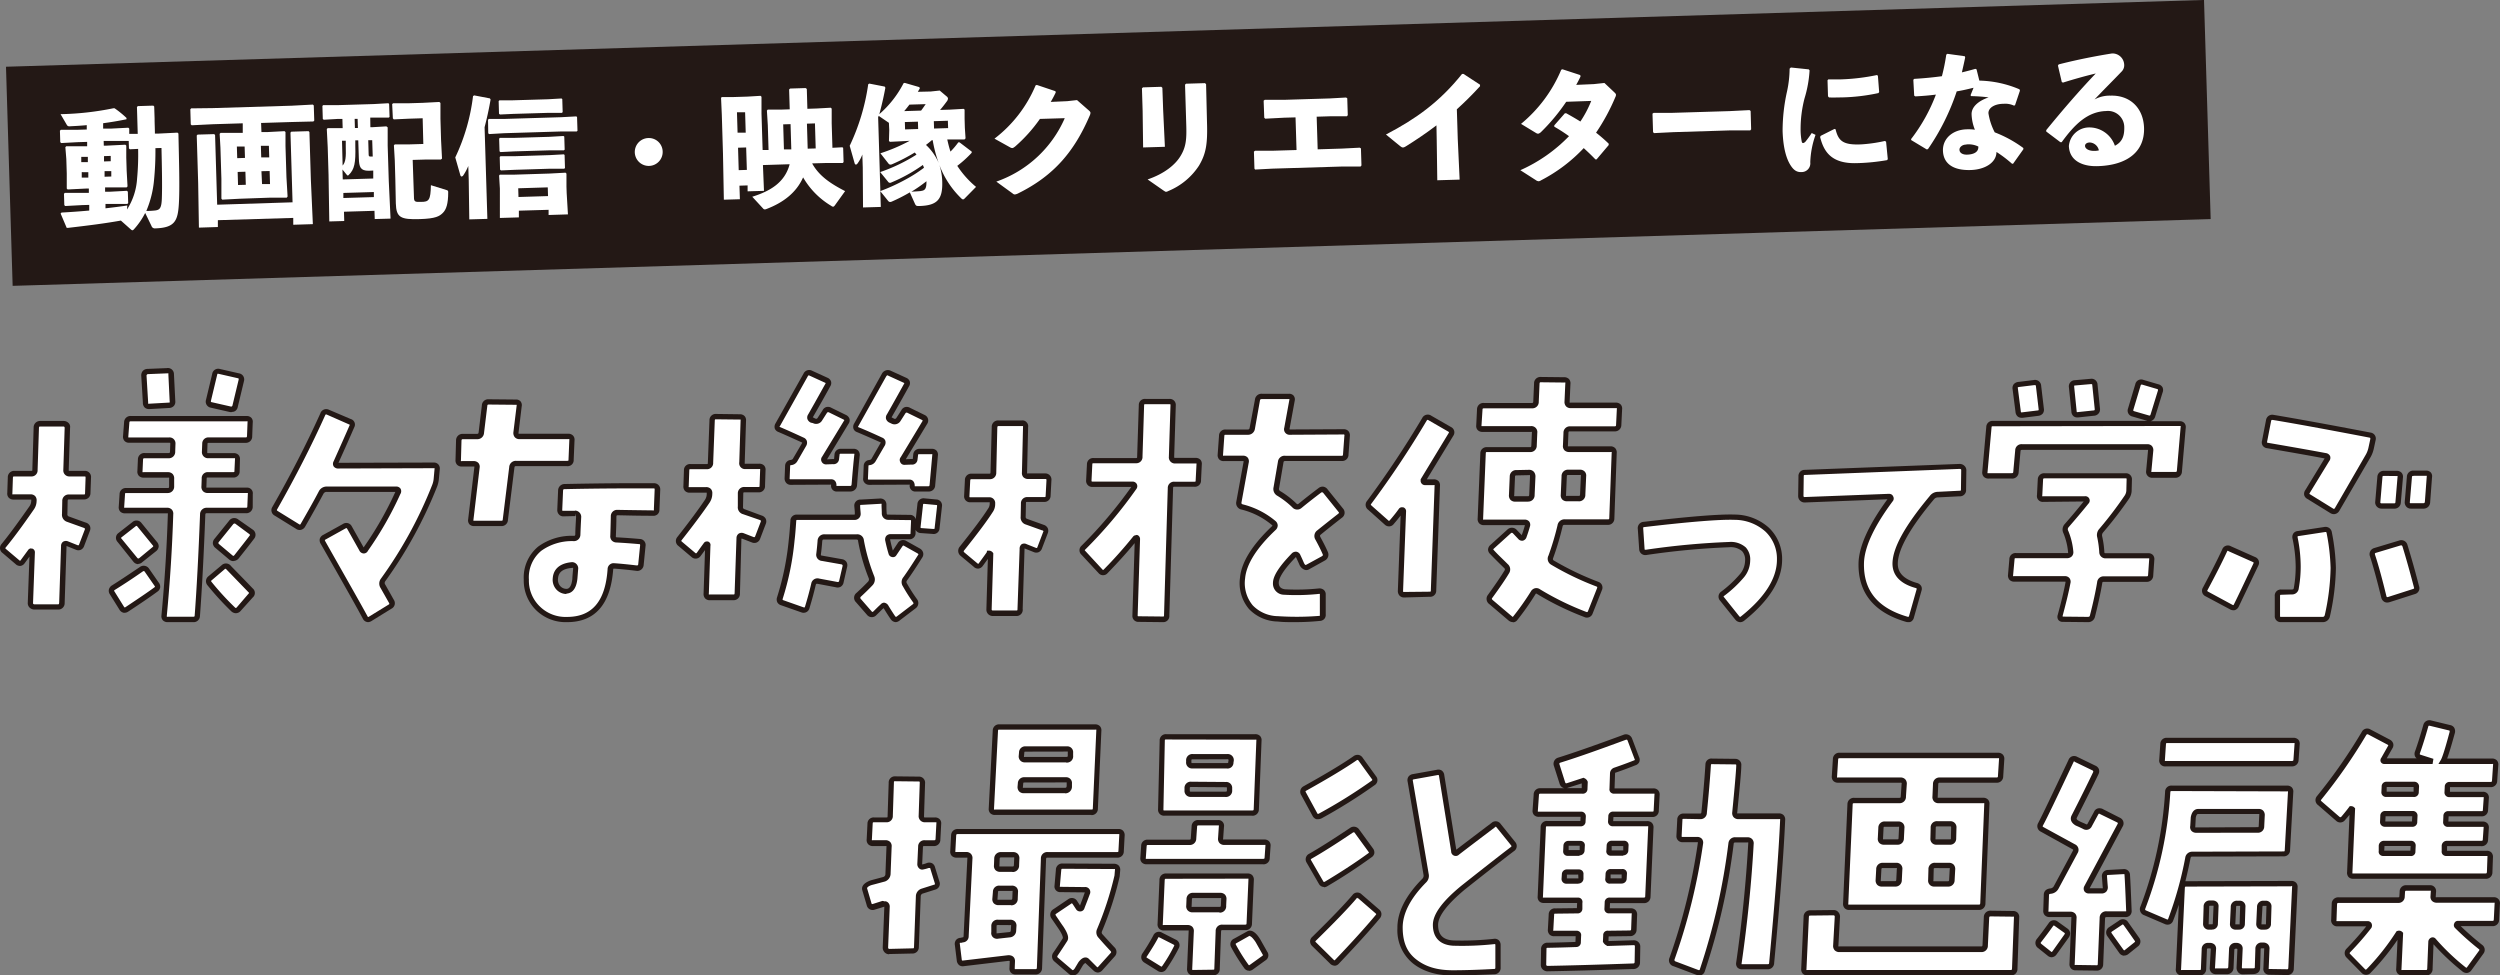 <svg xmlns="http://www.w3.org/2000/svg" viewBox="0 0 573.74 223.86"><rect x="0" y="0" width="573.74" height="223.86" fill="#808080" stroke="none"/><defs><style>.cls-1{fill:#231815;}.cls-2{fill:#fff;}</style></defs><g id="レイヤー_2" data-name="レイヤー 2"><g id="レイヤー_1-2" data-name="レイヤー 1"><rect class="cls-1" x="229.21" y="-219.54" width="50.31" height="504.67" transform="translate(229.3 288.04) rotate(-91.74)"/><path class="cls-2" d="M20.28,109.6l-.12,3.57a.83.83,0,0,1-.93.86H15.85a.85.85,0,0,0-.93.92l-.06,3a1.11,1.11,0,0,0,.8,1.23l3.76,1.36a.81.81,0,0,1,.61,1.17l-1.29,3.39c-.21.57-.57.76-1.11.55l-2.15-.86c-.58-.21-.87,0-.87.55l-.43,13.06c0,.61-.35.92-.92.92H7.9a1,1,0,0,1-.65-.24.81.81,0,0,1-.27-.62l.43-11.7a.24.24,0,0,0-.19-.25.32.32,0,0,0-.37.12c-.57.78-1.13,1.54-1.66,2.28A.73.73,0,0,1,4,129l-3-2.53a.8.8,0,0,1-.18-1.23q2.34-2.83,6.46-8.75a2.8,2.8,0,0,0,.5-1.6A.71.71,0,0,0,7,114H3.1c-.62,0-.91-.29-.87-.86l.13-3.57c0-.62.35-.93.92-.93H7.1c.62,0,.92-.29.92-.86l.31-9.67c0-.62.35-.92.93-.92h5.35a1,1,0,0,1,.65.24.63.63,0,0,1,.22.62l-.31,9.73a.76.76,0,0,0,.86.86h3.39C20,108.67,20.28,109,20.28,109.6Zm15.64,24.45a.77.77,0,0,1-.12,1.23c-1.44,1.07-3.65,2.59-6.65,4.56a.78.78,0,0,1-1.23-.31l-2.16-3.45a.78.78,0,0,1,.31-1.23q2.16-1.35,6.34-4.19a.87.87,0,0,1,1.3.18Zm-.43-9.3a.79.79,0,0,1-.12,1.29l-3.08,2.53a.77.77,0,0,1-1.23-.13L27.43,124a.77.77,0,0,1,.12-1.23l3.14-2.47a.83.83,0,0,1,1.29.13Zm22-11.34-.12,2.9a.86.86,0,0,1-1,.86H47.5a.88.88,0,0,0-1,.92q-.56,14.18-1.23,23.23a.86.86,0,0,1-1,.86H38.51c-.61,0-.9-.29-.86-.86Q38.76,129.6,39.13,118c0-.57-.25-.86-.86-.86H28.72c-.62,0-.9-.29-.86-.86l.18-2.9a.83.83,0,0,1,.93-.86h9.48c.58,0,.88-.31.92-.92V109.9a.76.76,0,0,0-.86-.92H33c-.62,0-.9-.29-.86-.86l.12-2.71a.86.86,0,0,1,1-.87H38.7c.57,0,.88-.3.92-.92l.06-1.79a.76.76,0,0,0-.86-.86H29.64c-.57,0-.84-.31-.8-.92l.25-3.14a.86.86,0,0,1,1-.87H56.56c.61,0,.9.29.86.87l-.12,3.14a.85.85,0,0,1-.93.92H47.94a.83.83,0,0,0-.93.86L47,103.62c0,.62.29.92.86.92H53.6c.62,0,.9.29.86.87l-.12,2.71c0,.57-.31.86-.92.86H47.69c-.58,0-.86.31-.86.92l-.06,1.73a.76.76,0,0,0,.86.92h9A.7.7,0,0,1,57.48,113.41ZM39.62,92.1c0,.58-.25.89-.86.93l-4.44.24a.76.76,0,0,1-.92-.86L33,86.25a.82.82,0,0,1,.86-1l4.44-.19c.61,0,.94.23,1,.8Zm17.86,43.36a.78.78,0,0,1,0,1.24l-2.77,3.08a.81.81,0,0,1-1.29.06A65.17,65.17,0,0,1,48.06,134a.84.84,0,0,1,.12-1.3l3-2.52a.84.84,0,0,1,1.29.12Q54,131.9,57.48,135.46ZM55.39,87.3,54,93.21a.78.78,0,0,1-1,.68l-4.37-1a.82.82,0,0,1-.68-1.11l1.42-5.91a.78.78,0,0,1,1.05-.68l4.37,1C55.29,86.31,55.51,86.68,55.39,87.3Zm2.4,36q-1.11,1.47-3.51,4.5a.84.84,0,0,1-1.29.12l-3.14-2.65a.77.77,0,0,1-.13-1.23c.13-.17,1.23-1.54,3.33-4.13a.81.81,0,0,1,1.29-.18L57.61,122A.8.8,0,0,1,57.79,123.27Z"/><path class="cls-1" d="M44.3,142.78H38.51a1.47,1.47,0,0,1-1.13-.42,1.37,1.37,0,0,1-.33-1.09c.73-7.76,1.23-15.58,1.47-23.26a.63.63,0,0,0,0-.2h0a.75.75,0,0,0-.24,0H28.72a1.49,1.49,0,0,1-1.14-.42,1.42,1.42,0,0,1-.33-1.09l.19-2.89A1.42,1.42,0,0,1,29,112h9.49c.2,0,.3,0,.32-.36V109.9a.57.57,0,0,0,0-.28.52.52,0,0,0-.23,0H33a1.5,1.5,0,0,1-1.14-.43,1.39,1.39,0,0,1-.33-1.09l.12-2.69a1.46,1.46,0,0,1,1.59-1.44H38.7c.19,0,.29,0,.32-.36l.06-1.77c0-.22,0-.23-.26-.23H29.64a1.4,1.4,0,0,1-1.06-.41,1.46,1.46,0,0,1-.34-1.16l.24-3.15a1.46,1.46,0,0,1,1.59-1.42H56.56a1.47,1.47,0,0,1,1.13.42A1.37,1.37,0,0,1,58,97l-.12,3.12a1.45,1.45,0,0,1-1.53,1.51H47.94c-.26,0-.31,0-.32.3l-.06,1.76c0,.3,0,.3.25.3H53.6a1.49,1.49,0,0,1,1.14.42,1.41,1.41,0,0,1,.33,1.09L55,108.14a1.39,1.39,0,0,1-1.53,1.45H47.69c-.2,0-.26,0-.26.31l-.06,1.75a.49.49,0,0,0,0,.26s.08,0,.23,0h9a1.3,1.3,0,0,1,1.41,1.5L58,116.33a1.47,1.47,0,0,1-1.6,1.45H47.5c-.29,0-.36.06-.38.35-.36,9.42-.78,17.24-1.23,23.23A1.45,1.45,0,0,1,44.3,142.78Zm-6-1.24a.68.68,0,0,0,.24,0H44.3c.36,0,.37-.1.38-.3.45-6,.87-13.79,1.23-23.2a1.49,1.49,0,0,1,1.59-1.51h8.87c.36,0,.37-.09.39-.29l.12-2.9a.37.37,0,0,0,0-.2s-.06,0-.18,0h-9a1.46,1.46,0,0,1-1.12-.42,1.49,1.49,0,0,1-.35-1.15l.06-1.71a1.39,1.39,0,0,1,1.47-1.51h5.73c.31,0,.31-.05.31-.25l.13-2.74a.63.63,0,0,0,0-.2h0a.87.87,0,0,0-.25,0H47.81a1.4,1.4,0,0,1-1.47-1.53l.07-1.81a1.42,1.42,0,0,1,1.53-1.44h8.43c.2,0,.3,0,.32-.36l.12-3.13a.63.63,0,0,0,0-.2h0a.68.68,0,0,0-.24,0H30.07c-.36,0-.36.1-.38.3l-.24,3.15c0,.17,0,.24,0,.25h0a.59.59,0,0,0,.17,0h9.18a1.36,1.36,0,0,1,1.47,1.46l-.06,1.81a1.46,1.46,0,0,1-1.53,1.51H33.21c-.36,0-.36.1-.38.3l-.12,2.69a.63.63,0,0,0,0,.2h0a.87.87,0,0,0,.25,0h5.54a1.46,1.46,0,0,1,1.12.42,1.51,1.51,0,0,1,.35,1.15v1.69a1.46,1.46,0,0,1-1.53,1.53H29c-.25,0-.3,0-.31.3l-.19,2.89a.54.54,0,0,0,0,.18h0a.87.87,0,0,0,.25,0h9.55a1.48,1.48,0,0,1,1.13.43,1.39,1.39,0,0,1,.33,1.09c-.24,7.67-.74,15.52-1.48,23.29a.68.68,0,0,0,0,.17Zm15.78-.81a1.59,1.59,0,0,1-1-.44,65.12,65.12,0,0,1-5.42-5.92,1.44,1.44,0,0,1,.21-2.15l3-2.51a1.43,1.43,0,0,1,2.13.17c1,1.05,2.73,2.78,5,5.16a1.35,1.35,0,0,1,0,2.08l-2.75,3.06A1.49,1.49,0,0,1,54.05,140.73Zm-2.32-10.2c-.07,0-.12,0-.21.11l-2.94,2.51c-.18.14-.24.2,0,.47a63.52,63.52,0,0,0,5.3,5.78c.19.17.24.17.42,0L57,136.29c.2-.2.2-.22,0-.4h0q-3.45-3.57-5-5.17C51.88,130.58,51.8,130.53,51.73,130.53Zm-23.1,10.1a1.24,1.24,0,0,1-.27,0,1.5,1.5,0,0,1-1-.75l-2.15-3.45a1.44,1.44,0,0,1-.26-1.11,1.56,1.56,0,0,1,.76-1c1.39-.87,3.46-2.24,6.33-4.17a1.47,1.47,0,0,1,2.1.3l2.24,3.23a1.52,1.52,0,0,1,.35,1.15,1.42,1.42,0,0,1-.61.93c-1.43,1.06-3.67,2.6-6.68,4.57A1.55,1.55,0,0,1,28.63,140.63ZM33,131.05a.55.55,0,0,0-.25.11c-2.87,2-4.95,3.32-6.36,4.2-.16.1-.21.18-.21.19a.41.41,0,0,0,.09.19l2.16,3.47c.12.18.19.21.19.21h0a.46.46,0,0,0,.19-.09c3-2,5.22-3.49,6.63-4.54a.38.38,0,0,0,.13-.13s0-.07-.13-.25v0l-2.22-3.2C33.14,131.1,33.08,131.05,33,131.05Zm-19.74,8.84H7.9a1.58,1.58,0,0,1-1.05-.4,1.41,1.41,0,0,1-.48-1.07l.39-10.68-1.08,1.49a1.46,1.46,0,0,1-1,.65,1.47,1.47,0,0,1-1.11-.43L.61,126.93a1.39,1.39,0,0,1-.28-2.05c1.56-1.89,3.73-4.82,6.46-8.73a2.27,2.27,0,0,0,.38-1.26.93.93,0,0,0,0-.24H3.1A1.48,1.48,0,0,1,2,114.21a1.38,1.38,0,0,1-.33-1.08l.12-3.56a1.46,1.46,0,0,1,1.53-1.51H7.1c.32,0,.32,0,.32-.25l.3-9.69a1.47,1.47,0,0,1,1.54-1.51h5.35a1.56,1.56,0,0,1,1.05.4,1.25,1.25,0,0,1,.42,1.17l-.31,9.65c0,.22,0,.23.26.23h3.39a1.4,1.4,0,0,1,1.47,1.54v0l-.13,3.57a1.43,1.43,0,0,1-1.53,1.45H15.85c-.2,0-.3,0-.32.35l-.06,2.93a.53.53,0,0,0,.39.65l3.76,1.36a1.52,1.52,0,0,1,1,.77,1.44,1.44,0,0,1,0,1.17l-1.29,3.4a1.5,1.5,0,0,1-.77.92,1.43,1.43,0,0,1-1.13,0l-2.16-.87h0v0l-.43,13.06A1.46,1.46,0,0,1,13.26,139.89Zm-6.15-14,.26,0a.87.87,0,0,1,.64.84l-.43,11.72a.2.2,0,0,0,.08.15.34.34,0,0,0,.24.09h5.36c.2,0,.29,0,.32-.36l.43-13a1.19,1.19,0,0,1,.46-1,1.26,1.26,0,0,1,1.21-.06l2.18.87c.13,0,.18,0,.18,0s.06,0,.13-.23l1.3-3.4a.41.41,0,0,0,0-.22.52.52,0,0,0-.27-.16l-3.78-1.36a1.7,1.7,0,0,1-1.19-1.84l.06-2.93a1.46,1.46,0,0,1,1.53-1.52h3.38c.26,0,.3,0,.32-.29l.12-3.54c0-.31-.05-.31-.25-.31H16a1.37,1.37,0,0,1-1.47-1.47l.31-9.75c-.09-.21-.16-.24-.26-.24H9.26c-.2,0-.3,0-.32.36l-.31,9.65a1.39,1.39,0,0,1-1.53,1.45H3.28c-.2,0-.3,0-.32.35l-.12,3.56a.63.63,0,0,0,0,.2h0a.79.79,0,0,0,.25,0H7a1.39,1.39,0,0,1,1.07.41,1.42,1.42,0,0,1,.33,1.1,3.43,3.43,0,0,1-.59,1.9c-2.76,4-4.94,6.91-6.51,8.8-.09.13-.13.18.11.37l3,2.54a.54.54,0,0,0,.2.13.5.5,0,0,0,.15-.16l1.67-2.28A.87.87,0,0,1,7.11,125.85Zm.25,1.08,0,0Zm24.35,2.49h-.13a1.49,1.49,0,0,1-1-.59L27,124.39a1.37,1.37,0,0,1,.2-2.08l3.16-2.47a1.42,1.42,0,0,1,2.13.21l3.51,4.3a1.52,1.52,0,0,1,.42,1.09,1.57,1.57,0,0,1-.62,1.07L32.67,129A1.48,1.48,0,0,1,31.71,129.42Zm-.4-8.75c-.06,0-.13,0-.26.13l-3.13,2.45c-.18.15-.18.18,0,.37l3.64,4.44a.3.3,0,0,0,.38,0L35,125.57a.6.6,0,0,0,.18-.22.46.46,0,0,0-.13-.2l-3.53-4.33C31.44,120.73,31.39,120.67,31.31,120.67Zm22.27,8.07a1.6,1.6,0,0,1-1-.38l-3.15-2.66a1.47,1.47,0,0,1-.58-1,1.52,1.52,0,0,1,.38-1.09l3.33-4.12a1.47,1.47,0,0,1,1-.63,1.53,1.53,0,0,1,1.15.34L58,121.54a1.42,1.42,0,0,1,.32,2.09h0c-.75,1-1.92,2.5-3.53,4.51A1.58,1.58,0,0,1,53.58,128.74Zm.22-8.61a.33.33,0,0,0-.27.12l-3.33,4.12a.31.31,0,0,0,0,.4l3.15,2.65c.17.14.23.18.45-.06,1.57-2,2.74-3.47,3.47-4.45.12-.16.15-.21-.08-.4L54,120.19A.31.31,0,0,0,53.8,120.13Zm-.59-25.6a2,2,0,0,1-.41,0l-4.38-1a1.41,1.41,0,0,1-1.14-1.82l1.42-5.94a1.39,1.39,0,0,1,1.77-1.13l4.37,1A1.41,1.41,0,0,1,56,87.42v0l-1.42,5.91a1.45,1.45,0,0,1-.61,1A1.33,1.33,0,0,1,53.21,94.53ZM50,85.77c-.1,0-.12.06-.16.24l-1.42,5.93c-.06.31,0,.33.22.37l4.38,1a.31.31,0,0,0,.32-.22l1.42-5.91c.06-.33,0-.34-.22-.39l-4.38-1ZM34.21,93.88a1.45,1.45,0,0,1-1-.35,1.5,1.5,0,0,1-.42-1.12l-.37-6.12a1.6,1.6,0,0,1,.34-1.15,1.5,1.5,0,0,1,1.09-.48l4.45-.18a1.39,1.39,0,0,1,1.62,1.36l.31,6.23a1.44,1.44,0,0,1-.32,1.08,1.55,1.55,0,0,1-1.11.48l-4.44.25Zm4.27-8.2h-.11l-4.45.18a.36.36,0,0,0-.29.34L34,92.37c0,.19,0,.26,0,.28a.65.65,0,0,0,.23,0l4.44-.25c.18,0,.26,0,.27-.07a.31.31,0,0,0,0-.2v0l-.3-6.22C38.69,85.75,38.69,85.68,38.48,85.68Z"/><path class="cls-2" d="M100.33,107.71l-.19,2a5.67,5.67,0,0,1-.37,1.73A99.09,99.09,0,0,1,88,133.09a1.27,1.27,0,0,0-.07,1.54L89.79,138a.81.81,0,0,1-.3,1.23L85,142a.76.76,0,0,1-1.17-.31q-2.22-4.12-9.67-17.18a.77.77,0,0,1,.31-1.24L79,120.77a.81.81,0,0,1,1.24.31L83,126c.29.53.59.55.92.06a78.47,78.47,0,0,0,7.39-12.94c.29-.57.13-.86-.49-.86H75a1.39,1.39,0,0,0-1.29.74c-1.2,2.22-2.59,4.72-4.19,7.51a.77.77,0,0,1-1.23.31l-4.87-3a.81.81,0,0,1-.37-1.23q6.28-11,11-21.49a.83.83,0,0,1,1.17-.5l5,2.16a.72.72,0,0,1,.49,1.11q-1.23,2.83-3.63,8.19c-.25.53-.07.8.55.8l21.87-.06C100.1,106.79,100.37,107.1,100.33,107.71Z"/><path class="cls-1" d="M84.48,142.78a1.39,1.39,0,0,1-1.19-.76c-1.48-2.77-4.64-8.38-9.67-17.19a1.56,1.56,0,0,1-.23-1.18,1.48,1.48,0,0,1,.78-.89l4.55-2.52a1.4,1.4,0,0,1,2,.53l2.73,4.86a78.27,78.27,0,0,0,7.28-12.74H75a.81.81,0,0,0-.77.43c-1.2,2.24-2.62,4.78-4.19,7.52a1.52,1.52,0,0,1-1,.77,1.44,1.44,0,0,1-1.12-.26l-4.85-3a1.4,1.4,0,0,1-.57-2c4.15-7.25,7.85-14.46,11-21.44A1.42,1.42,0,0,1,75.41,94l5.07,2.16a1.32,1.32,0,0,1,.81,1.92c-.81,1.87-2,4.58-3.61,8.13l21.84-.06a1.39,1.39,0,0,1,1.06.41,1.47,1.47,0,0,1,.35,1.16v0l-.19,2a6.56,6.56,0,0,1-.4,1.89,100.35,100.35,0,0,1-11.9,21.75.66.66,0,0,0,0,.85l1.93,3.43a1.4,1.4,0,0,1-.53,2.05l-4.48,2.77A1.73,1.73,0,0,1,84.48,142.78ZM74.57,124s0,.07.09.24c5,8.84,8.21,14.46,9.69,17.21.08.14.12.15.14.15a.41.41,0,0,0,.19-.08l4.49-2.76c.18-.11.24-.14.09-.43l-1.91-3.37a1.88,1.88,0,0,1,.09-2.19A98,98,0,0,0,99.2,111.25a5.09,5.09,0,0,0,.34-1.55l.18-2a.62.62,0,0,0,0-.25h0a.36.36,0,0,0-.17,0l-21.86.07a1.25,1.25,0,0,1-1.12-.49,1.18,1.18,0,0,1,0-1.17q2.4-5.35,3.63-8.18a.43.43,0,0,0,.06-.2h0a.55.55,0,0,0-.2-.1L75,95.15c-.21-.08-.27-.07-.39.19-3.15,7-6.87,14.26-11,21.54-.1.17-.14.24.16.42l4.86,3a.47.47,0,0,0,.22.09s.08,0,.18-.2c1.56-2.72,3-5.24,4.17-7.49A2,2,0,0,1,75,111.66H90.84a1.18,1.18,0,0,1,1.09.5,1.21,1.21,0,0,1-.06,1.24,79,79,0,0,1-7.43,13,1.07,1.07,0,0,1-1,.62,1.19,1.19,0,0,1-1-.74l-2.76-4.92c-.1-.16-.13-.22-.42-.07l-4.55,2.53c-.16.08-.18.14-.18.14Z"/><path class="cls-2" d="M131.3,101l-.18,4.5c0,.58-.31.86-.93.86h-11.7a.93.93,0,0,0-1,.93l-1.47,12a.86.86,0,0,1-1,.86h-6.16c-.62,0-.88-.29-.8-.86l1.42-12c.08-.58-.19-.87-.8-.87h-2.65c-.62,0-.9-.3-.86-.92l.12-4.43a.88.88,0,0,1,1-.93h3.15a.93.93,0,0,0,1-.86l.74-6.16a.88.88,0,0,1,1-.92l6.22.06c.57,0,.82.29.74.86l-.74,6.1c0,.61.22.92.8.92h11.21C131.05,100.17,131.34,100.46,131.3,101Zm19.59,11.34-.19,4.49a.76.76,0,0,1-.92.87c-3.37,0-6.06-.09-8.07-.13-.58,0-.88.31-.92.93,0,1.8-.09,3.28-.13,4.43,0,.58.25.88.87.92,1.6.09,3.32.21,5.17.37.57,0,.84.37.8,1l-.43,4.31a.86.86,0,0,1-1,.8c-2.05-.24-3.73-.41-5.05-.49a.76.76,0,0,0-.92.8q-.81,11.52-9.92,11.52a9.08,9.08,0,0,1-6.74-2.65,8.91,8.91,0,0,1-2.62-6.53,8.51,8.51,0,0,1,3.08-7.08c1.89-1.52,4.49-2.3,7.82-2.34a.89.89,0,0,0,.92-.93c0-1.11.11-2.46.19-4.06a.84.84,0,0,0-.8-.8l-2.71.06a.74.74,0,0,1-.59-.25.9.9,0,0,1-.21-.61l.18-4.44a.9.9,0,0,1,.93-.92q11.44-.25,20.38-.19A.82.82,0,0,1,150.89,112.37Zm-18.73,18.11a.86.86,0,0,0-.24-.62.8.8,0,0,0-.56-.25q-3.69.31-3.88,3.14a2.73,2.73,0,0,0,.74,2.19,2.53,2.53,0,0,0,1.79.77c1.11,0,1.76-1,2-2.83Q132,132.21,132.16,130.48Z"/><path class="cls-1" d="M130.13,142.78A9.7,9.7,0,0,1,123,140a9.55,9.55,0,0,1-2.8-7,9.18,9.18,0,0,1,3.31-7.56,13.05,13.05,0,0,1,8.19-2.47c.24,0,.31-.08.33-.36,0-1.09.1-2.45.18-4l-.19-.77v.6l-2.71.06h0a1.3,1.3,0,0,1-1.05-.45,1.5,1.5,0,0,1-.37-1l.19-4.46a1.5,1.5,0,0,1,1.48-1.51c7.64-.16,14.51-.22,20.44-.18a1.41,1.41,0,0,1,1.52,1.53v0l-.18,4.5a1.44,1.44,0,0,1-.42,1.09,1.47,1.47,0,0,1-1.15.35c-3.34,0-6-.08-8-.12-.19,0-.29,0-.31.36,0,1.78-.08,3.26-.12,4.41,0,.16,0,.22,0,.23a.56.56,0,0,0,.28.07c1.6.08,3.33.21,5.18.37a1.38,1.38,0,0,1,1.35,1.63l-.43,4.33A1.46,1.46,0,0,1,146,131c-2-.25-3.74-.41-5-.5-.24,0-.26,0-.28.24C140.1,138.72,136.56,142.78,130.13,142.78Zm1.83-25.6a1.4,1.4,0,0,1,1,.42,1.42,1.42,0,0,1,.43,1c-.09,1.63-.15,3-.19,4.08a1.49,1.49,0,0,1-1.49,1.51,12,12,0,0,0-7.48,2.21,7.91,7.91,0,0,0-2.85,6.61,8.22,8.22,0,0,0,2.44,6.1,8.42,8.42,0,0,0,6.31,2.47c5.76,0,8.8-3.58,9.31-10.95a1.38,1.38,0,0,1,1.57-1.37c1.33.09,3,.25,5.08.5.35,0,.35-.07.38-.29l.43-4.28c0-.3,0-.31-.25-.32-1.84-.16-3.56-.29-5.15-.37a1.52,1.52,0,0,1-1.12-.48,1.47,1.47,0,0,1-.32-1.09q.06-1.69.12-4.41a1.45,1.45,0,0,1,1.53-1.51q3,.06,8.08.12a.63.63,0,0,0,.27,0,.47.47,0,0,0,0-.24l.18-4.51c0-.27,0-.3-.32-.3-5.93,0-12.78,0-20.37.18-.25,0-.31.09-.33.36l-.19,4.42a.26.26,0,0,0,.07.19l2.82,0ZM130,136.32a3.15,3.15,0,0,1-2.23-.94,3.31,3.31,0,0,1-.92-2.65c.1-1.55,1-3.43,4.43-3.72h0a1.4,1.4,0,0,1,1,.42,1.44,1.44,0,0,1,.42,1v0c-.09,1.15-.15,2-.19,2.41-.3,2.74-1.55,3.35-2.55,3.39Zm1.46-6c-2.92.18-3.34,1.52-3.4,2.51a2.14,2.14,0,0,0,.55,1.71,1.9,1.9,0,0,0,1.37.6c.26,0,1.12,0,1.37-2.29,0-.43.09-1.22.18-2.35A.3.3,0,0,0,131.49,130.28ZM115,120.73h-6.16a1.41,1.41,0,0,1-1.13-.43,1.39,1.39,0,0,1-.27-1.12l1.42-11.94a.45.45,0,0,0,0-.17s-.08,0-.2,0h-2.65a1.46,1.46,0,0,1-1.12-.42,1.49,1.49,0,0,1-.35-1.15l.12-4.41a1.49,1.49,0,0,1,1.59-1.52h3.15c.35,0,.41-.1.44-.34l.74-6.14a1.47,1.47,0,0,1,1.59-1.46l6.23.06a1.33,1.33,0,0,1,1.06.42,1.36,1.36,0,0,1,.27,1.14L119,99.32c0,.15,0,.22,0,.22h0a.51.51,0,0,0,.17,0h11.21a1.48,1.48,0,0,1,1.13.43,1.35,1.35,0,0,1,.34,1.08l-.19,4.48a1.38,1.38,0,0,1-1.53,1.45h-11.7c-.21,0-.33,0-.38.4l-1.48,11.94A1.45,1.45,0,0,1,115,120.73Zm-6.36-1.22H115c.36,0,.37-.1.38-.3l1.48-12a1.52,1.52,0,0,1,1.59-1.45h11.7c.32,0,.32-.06.32-.26l.19-4.54a.4.4,0,0,0,0-.18h0a.68.68,0,0,0-.24,0H119.23a1.39,1.39,0,0,1-1.06-.41,1.5,1.5,0,0,1-.35-1.16l.75-6.13a.5.5,0,0,0,0-.18h-.14l-6.23-.06c-.29,0-.35.06-.37.36l-.75,6.19a1.52,1.52,0,0,1-1.64,1.4h-3.15c-.29,0-.36.06-.38.35l-.12,4.42a.49.49,0,0,0,0,.26.44.44,0,0,0,.23,0h2.65a1.42,1.42,0,0,1,1.13.44,1.36,1.36,0,0,1,.27,1.11l-1.42,11.94a.45.45,0,0,0,0,.17Z"/><path class="cls-2" d="M175.16,120l-1.29,3.39a.75.75,0,0,1-1.11.49l-2.22-.86c-.57-.2-.88,0-.92.56l-.43,12.68a.83.83,0,0,1-.92.87h-5.36a.77.77,0,0,1-.87-.93l.37-11a.22.22,0,0,0-.18-.31.26.26,0,0,0-.31.12c-.57.78-1.11,1.52-1.6,2.22a.77.77,0,0,1-1.23.12l-3-2.52a.8.8,0,0,1-.18-1.23q4.13-5.24,6.4-8.63a3,3,0,0,0,.5-1.72c0-.58-.25-.86-.87-.86h-3.63c-.62,0-.9-.31-.86-.93l.12-3.57c0-.57.31-.86.92-.86h3.64a.82.82,0,0,0,.92-.93l.37-9.67a.83.83,0,0,1,.93-.86l5.35.06c.62,0,.91.29.87.86l-.31,9.61c0,.62.24.93.86.93h3.08c.62,0,.9.29.86.86l-.12,3.57a.82.82,0,0,1-.92.93h-3.15a.82.82,0,0,0-.92.86l-.06,3a1.07,1.07,0,0,0,.8,1.17l3.82,1.41C175.16,119.05,175.37,119.44,175.16,120Zm21.5-15.52q-.24,2.16-.62,6.78a.92.92,0,0,1-1,.92h-3a.7.7,0,0,1-.77-.77c0-.51-.21-.77-.58-.77h-9.36a.72.72,0,0,1-.59-.25.89.89,0,0,1-.22-.61l.13-3c0-.37.3-.59.77-.68a1.19,1.19,0,0,0,1-.61l2-3.45q.43-.8-.3-1.11-2.78-1.29-5.36-2.4c-.54-.2-.66-.57-.37-1.11l6.4-11.39a.86.86,0,0,1,1.24-.44l3.51,1.61a.69.69,0,0,1,.37,1.1c-.91,1.65-2.22,4-3.95,7-.28.45-.16.8.37,1l.37.19a1,1,0,0,0,1.36-.37l1.11-1.73a.81.81,0,0,1,1.23-.37l3.39,1.67a.72.72,0,0,1,.3,1.17l-5,8.25a.43.43,0,0,0-.07.49.53.53,0,0,0,.44.31l1.6-.06c.49,0,.76-.18.8-.55l.12-1a.83.83,0,0,1,.92-.86h2.9C196.43,103.57,196.7,103.88,196.66,104.49Zm14.54,23.22q-2,3.15-3.39,5.11a1.18,1.18,0,0,0-.06,1.48,33.34,33.34,0,0,0,2.28,3.58.87.87,0,0,1-.19,1.29l-3.63,2.77a.82.82,0,0,1-1.3-.18c-.53-.78-1-1.58-1.54-2.41q-.5-.79-1.11-.12c-.08,0-.61.55-1.6,1.54a.79.79,0,0,1-1.23-.06l-2.52-2.9a.81.81,0,0,1,.06-1.29c1-.9,1.87-1.76,2.65-2.59a1.3,1.3,0,0,0,.3-1.48,44.54,44.54,0,0,1-2.4-8.37.92.92,0,0,0-1-.86h-7.4a.91.91,0,0,0-1,.92c-.08,1.11-.19,2.12-.31,3a.83.83,0,0,0,.8,1l4.56.8a.79.79,0,0,1,.68,1.05l-.8,3.51a.79.79,0,0,1-1.05.68l-4.25-.8a.86.86,0,0,0-1.11.74c-.37,1.6-.84,3.35-1.42,5.23a.79.79,0,0,1-1.1.62l-4.56-1.6a.8.8,0,0,1-.62-1.11,63,63,0,0,0,2.71-13.3c.12-1,.25-2.45.37-4.38a.83.83,0,0,1,.92-.86H196a.76.76,0,0,0,.86-.86c0-.62-.08-1.19-.12-1.73a.76.76,0,0,1,.86-.86L202,115a.76.76,0,0,1,.92.87c0,.61,0,1.24.06,1.87s.35,1,.93,1l4.92.06a.77.77,0,0,1,.87.86l-.13,2.71c0,.58-.31.87-.92.87h-4.19c-.57,0-.8.28-.68.86.21,1,.46,2,.74,2.89a.42.42,0,0,0,.37.31.3.3,0,0,0,.37-.18l1.36-2a.82.82,0,0,1,1.23-.3l3.08,1.72A.78.78,0,0,1,211.2,127.71Zm3.45-23.22c-.13,1.44-.33,3.7-.62,6.78,0,.61-.35.92-.92.92h-3a.7.7,0,0,1-.77-.77c0-.51-.22-.77-.59-.77h-9.36a.81.81,0,0,1-.61-.25.64.64,0,0,1-.19-.61l.12-3c0-.37.3-.59.77-.68a1.19,1.19,0,0,0,1-.61l2-3.45c.33-.53.25-.9-.25-1.11q-2.76-1.29-5.42-2.4-.74-.3-.3-1.11l6.34-11.39a.92.92,0,0,1,1.29-.44l3.51,1.61a.68.68,0,0,1,.37,1.1q-1.35,2.48-3.94,7c-.29.45-.16.8.37,1l.37.19a1,1,0,0,0,1.36-.37l1.1-1.73a.82.82,0,0,1,1.24-.37l3.38,1.67a.75.75,0,0,1,.31,1.17l-5,8.25a.45.45,0,0,0-.06.49.43.43,0,0,0,.43.31l1.6-.06c.5,0,.76-.18.8-.55l.13-1a.83.83,0,0,1,.92-.86h2.83C214.46,103.57,214.73,103.88,214.65,104.49Zm1,11.7-.55,5c0,.58-.37.85-1,.8l-2.65-.18a.76.76,0,0,1-.8-.92l.56-5.06c0-.57.37-.84,1-.8l2.65.25A.76.76,0,0,1,215.63,116.19Z"/><path class="cls-1" d="M205.61,142.78a1.47,1.47,0,0,1-1.18-.66c-.56-.81-1.08-1.62-1.58-2.46a.86.86,0,0,0-.07-.1l-.06.08-.19.14-1.44,1.42a1.4,1.4,0,0,1-2.11-.09l-2.53-2.9a1.41,1.41,0,0,1,.11-2.14c1-.91,1.87-1.77,2.62-2.55a.73.73,0,0,0,.17-.86,43.9,43.9,0,0,1-2.42-8.47c0-.26-.1-.37-.45-.37h-7.39c-.21,0-.34,0-.39.4-.08,1.09-.18,2.11-.31,3,0,.22,0,.27.29.3l4.57.81a1.49,1.49,0,0,1,1,.62,1.47,1.47,0,0,1,.16,1.15l-.8,3.52a1.46,1.46,0,0,1-.62,1,1.43,1.43,0,0,1-1.15.16l-4.23-.8c-.21,0-.32-.07-.41.3-.37,1.61-.85,3.38-1.42,5.26a1.39,1.39,0,0,1-1.86,1l-4.59-1.61a1.5,1.5,0,0,1-.92-.67,1.52,1.52,0,0,1-.08-1.18,63.42,63.42,0,0,0,2.69-13.2c.12-1,.24-2.44.37-4.35a1.42,1.42,0,0,1,1.53-1.43h13c.25,0,.26,0,.26-.25,0-.58-.08-1.15-.12-1.68a1.38,1.38,0,0,1,1.46-1.52l4.34-.24a1.49,1.49,0,0,1,1.15.35,1.46,1.46,0,0,1,.42,1.12c0,.6,0,1.21.06,1.84,0,.38.13.38.32.38l4.93.06a1.35,1.35,0,0,1,1.42,1l.38-3.45a1.41,1.41,0,0,1,1.62-1.34l2.67.25a1.36,1.36,0,0,1,1.35,1.57v0l-.55,5a1.37,1.37,0,0,1-1.63,1.34l-2.65-.19a1.38,1.38,0,0,1-1.23-.75l0,.73a1.39,1.39,0,0,1-1.53,1.44h-4.3s0,.06,0,.12c.17.84.38,1.67.61,2.47l1.12-1.69a1.42,1.42,0,0,1,2-.5l3.08,1.72a1.54,1.54,0,0,1,.77,1,1.43,1.43,0,0,1-.25,1.12c-1.36,2.16-2.47,3.84-3.41,5.14a.59.59,0,0,0-.05.79,35.79,35.79,0,0,0,2.27,3.55,1.48,1.48,0,0,1-.29,2.12l-3.65,2.78A1.62,1.62,0,0,1,205.61,142.78Zm-2.81-4.47h.1a1.31,1.31,0,0,1,1,.71c.49.82,1,1.61,1.52,2.38.16.2.21.22.43.05l3.63-2.77c.19-.15.22-.23.05-.48a36.23,36.23,0,0,1-2.3-3.61,1.76,1.76,0,0,1,.1-2.14c.92-1.27,2-2.93,3.36-5.07h0a.46.46,0,0,0,.09-.2s-.05-.08-.21-.18l-3.06-1.72c-.19-.11-.26-.13-.43.12l-1.35,2a.88.88,0,0,1-1,.44,1,1,0,0,1-.81-.75c-.28-.92-.53-1.91-.74-2.92a1.34,1.34,0,0,1,.2-1.15,1.32,1.32,0,0,1,1.07-.44h4.19c.32,0,.32,0,.32-.26l.12-2.73c0-.22,0-.23-.26-.23l-4.93-.06a1.46,1.46,0,0,1-1.52-1.53c0-.64-.06-1.28-.06-1.91a.47.47,0,0,0,0-.24.54.54,0,0,0-.24,0l-4.38.25c-.27,0-.29,0-.29.25,0,.49.08,1.07.12,1.69a1.38,1.38,0,0,1-1.47,1.51h-13c-.26,0-.31,0-.32.29-.13,1.93-.25,3.42-.38,4.41a64.11,64.11,0,0,1-2.73,13.42.35.35,0,0,0,0,.22s.07.07.22.11l4.6,1.62c.22.06.25,0,.32-.21q.85-2.81,1.41-5.21a1.45,1.45,0,0,1,1.83-1.19l4.23.79a.3.3,0,0,0,.34-.21l.81-3.51a.31.31,0,0,0-.22-.32l-4.53-.8a1.41,1.41,0,0,1-1.3-1.62c.12-.94.22-1.93.3-3a1.53,1.53,0,0,1,1.6-1.49h7.39a1.51,1.51,0,0,1,1.64,1.38,43.08,43.08,0,0,0,2.37,8.24,1.94,1.94,0,0,1-.44,2.13c-.76.8-1.66,1.68-2.67,2.61a.35.35,0,0,0,0,.44l2.53,2.9c.12.13.16.18.39,0,1.08-1.08,1.43-1.41,1.59-1.53A1.26,1.26,0,0,1,202.8,138.31Zm1.9-11.51s0,0,0,0Zm.36,0h0Zm7-11.17c-.21,0-.21.07-.23.25l-.56,5.07c0,.22,0,.24.25.25l2.64.19c.31,0,.33,0,.34-.24l.56-5c0-.23,0-.25-.24-.26l-2.66-.25Zm-43.76,22.12h-5.36a1.46,1.46,0,0,1-1.12-.42,1.49,1.49,0,0,1-.35-1.15l.33-9.94-1,1.34a1.38,1.38,0,0,1-2.11.24l-3-2.53a1.4,1.4,0,0,1-.28-2c2.75-3.5,4.9-6.39,6.39-8.61a2.41,2.41,0,0,0,.39-1.38.77.77,0,0,0,0-.23h0a.79.79,0,0,0-.25,0h-3.63a1.46,1.46,0,0,1-1.12-.42,1.49,1.49,0,0,1-.35-1.15l.12-3.55a1.39,1.39,0,0,1,1.53-1.45h3.64c.28,0,.32,0,.32-.32l.37-9.69A1.43,1.43,0,0,1,164.39,95l5.36.07a1.47,1.47,0,0,1,1.13.42,1.41,1.41,0,0,1,.33,1.09l-.3,9.58c0,.18,0,.25,0,.26a.44.44,0,0,0,.23,0h3.08a1.51,1.51,0,0,1,1.14.42,1.41,1.41,0,0,1,.33,1.09l-.12,3.55a1.41,1.41,0,0,1-1.53,1.51h-3.14c-.26,0-.31,0-.32.3l-.06,3a.47.47,0,0,0,.39.58l3.83,1.42a1.57,1.57,0,0,1,1,.78,1.47,1.47,0,0,1,0,1.17h0l-1.29,3.39a1.49,1.49,0,0,1-.76.86,1.43,1.43,0,0,1-1.13,0l-2.22-.86a.41.41,0,0,0-.19,0l-.34,12.73A1.43,1.43,0,0,1,168.27,137.74Zm-6.13-13.48a.9.9,0,0,1,.28,0,.83.83,0,0,1,.59,1l-.36,10.9a.46.46,0,0,0,0,.26.44.44,0,0,0,.23,0h5.36c.25,0,.3,0,.32-.3l.43-12.67a1.25,1.25,0,0,1,.52-1,1.32,1.32,0,0,1,1.21-.06l2.23.87c.14,0,.21,0,.21,0s.06-.05.12-.19l1.29-3.38a.45.45,0,0,0,0-.23.57.57,0,0,0-.27-.15L170.52,118a1.63,1.63,0,0,1-1.19-1.78l0-3a1.44,1.44,0,0,1,1.54-1.46h3.14c.28,0,.31,0,.31-.32l.13-3.59a.53.53,0,0,0,0-.2h0a.67.67,0,0,0-.25,0h-3.08a1.34,1.34,0,0,1-1.46-1.57l.3-9.58a.67.67,0,0,0,0-.21h0a.79.79,0,0,0-.25,0l-5.36-.06c-.25,0-.29,0-.31.3l-.37,9.65a1.41,1.41,0,0,1-1.53,1.5h-3.64c-.31,0-.31.06-.31.26l-.13,3.59a.46.46,0,0,0,0,.26.44.44,0,0,0,.23,0H162a1.49,1.49,0,0,1,1.14.42,1.41,1.41,0,0,1,.33,1.09,3.65,3.65,0,0,1-.59,2c-1.51,2.24-3.68,5.16-6.44,8.66-.1.14-.14.2.1.39l3,2.53c.18.15.21.15.37,0,.47-.67,1-1.41,1.58-2.2A.87.87,0,0,1,162.14,124.26Zm.29,1.08h0Zm-.62-.17v0Zm51.3-12.37h-3a1.3,1.3,0,0,1-1.38-1.35.48.48,0,0,0,0-.24l-9.3.05a1.41,1.41,0,0,1-1-.43,1.28,1.28,0,0,1-.36-1.14l.12-2.88a1.36,1.36,0,0,1,1.27-1.25c.41-.07.49-.24.52-.29l2-3.48a.63.63,0,0,0,.12-.26c-1.92-.85-3.74-1.66-5.49-2.39a1.27,1.27,0,0,1-.77-.75,1.46,1.46,0,0,1,.16-1.21l6.35-11.4a1.54,1.54,0,0,1,2.08-.69l3.51,1.6a1.46,1.46,0,0,1,.82.84,1.38,1.38,0,0,1-.18,1.13c-.9,1.63-2.21,4-3.94,7l-.06.11.16.08.38.2a.4.4,0,0,0,.58-.17l1.11-1.71a1.41,1.41,0,0,1,.86-.75,1.49,1.49,0,0,1,1.16.17l3.37,1.65a1.38,1.38,0,0,1,.57,2l-4.92,8.14,1.35-.06a.65.65,0,0,0,.25,0l.1-1A1.41,1.41,0,0,1,211,103h2.84a1.4,1.4,0,0,1,1.11.44,1.43,1.43,0,0,1,.29,1.16c-.13,1.44-.33,3.69-.62,6.76A1.44,1.44,0,0,1,213.11,112.8Zm-9.46-26.67c-.1,0-.19.07-.31.26L197,97.77a.56.56,0,0,0-.09.23c1.87.76,3.7,1.57,5.54,2.43a1.23,1.23,0,0,1,.74.75,1.47,1.47,0,0,1-.23,1.23l-2,3.43a1.78,1.78,0,0,1-1.38.91c-.26,0-.27.12-.27.15l-.12,2.91h0V110a.22.22,0,0,0,.18.06h9.36c.55,0,1.15.36,1.2,1.36a.31.31,0,0,0,0,.17h3.09c.19,0,.29,0,.32-.35.28-3.1.49-5.35.61-6.79v0a.49.49,0,0,0,0-.22h0a.86.86,0,0,0-.19,0H211c-.25,0-.3,0-.32.3l-.12,1a1.24,1.24,0,0,1-1.41,1.09l-1.57.06h0a1,1,0,0,1-1-.69,1,1,0,0,1,.14-1.08l4.95-8.21a.36.36,0,0,0,.07-.19s0-.07-.16-.14l-3.35-1.64a.33.33,0,0,0-.43.11l-1.13,1.77a1.59,1.59,0,0,1-2.11.59l-.4-.19a1.43,1.43,0,0,1-.81-.85,1.28,1.28,0,0,1,.2-1.07c1.71-3,3-5.35,3.92-7a.91.91,0,0,0,.08-.17l-.17-.09-3.51-1.6A.52.52,0,0,0,203.65,86.13Zm-8.59,26.67h-3a1.3,1.3,0,0,1-1.37-1.35.7.7,0,0,0,0-.24l-9.3.05a1.34,1.34,0,0,1-1-.46,1.54,1.54,0,0,1-.36-1l.12-3a1.38,1.38,0,0,1,1.27-1.25c.41-.07.49-.24.52-.29l2.05-3.49a.49.49,0,0,0,.08-.21c-2-.9-3.74-1.7-5.46-2.43a1.4,1.4,0,0,1-.82-.76,1.46,1.46,0,0,1,.15-1.2l6.42-11.4a1.43,1.43,0,0,1,2-.69l3.51,1.6a1.46,1.46,0,0,1,.82.84,1.38,1.38,0,0,1-.18,1.13c-.89,1.63-2.21,4-3.94,7l-.06.11.16.08.38.2c.31.13.44.05.58-.17l1.11-1.71a1.43,1.43,0,0,1,.86-.75,1.52,1.52,0,0,1,1.17.17l3.37,1.65a1.51,1.51,0,0,1,.8.92,1.39,1.39,0,0,1-.26,1.13l-4.91,8.13,1.36-.08a.75.75,0,0,0,.26,0l.09-1A1.41,1.41,0,0,1,193,103h2.89a1.4,1.4,0,0,1,1.06.41,1.49,1.49,0,0,1,.35,1.16v0c-.16,1.45-.37,3.72-.61,6.76A1.53,1.53,0,0,1,195.06,112.8ZM178.89,98,179,98c1.76.75,3.55,1.56,5.4,2.42a1.27,1.27,0,0,1,.75.74,1.45,1.45,0,0,1-.16,1.21l-2,3.47a1.78,1.78,0,0,1-1.38.9c-.26,0-.27.12-.27.15l-.12,2.91a.23.23,0,0,0,.07.19l9.49,0c.55,0,1.15.36,1.19,1.36a.31.31,0,0,0,0,.17h3.09c.21,0,.33,0,.38-.39.24-3,.45-5.29.62-6.75a.44.44,0,0,0,0-.25h0a.51.51,0,0,0-.17,0H193c-.26,0-.31,0-.33.3l-.12,1a1.24,1.24,0,0,1-1.4,1.09l-1.58.06h0a1.11,1.11,0,0,1-1-.61,1.06,1.06,0,0,1,.1-1.16l5-8.21a.65.65,0,0,0,.1-.2h0a1.44,1.44,0,0,0-.18-.12l-3.37-1.65a.34.34,0,0,0-.43.11l-1.13,1.77a1.58,1.58,0,0,1-2.1.59L186.1,97a1.43,1.43,0,0,1-.81-.85,1.28,1.28,0,0,1,.2-1.07c1.71-3,3-5.35,3.93-7a.62.62,0,0,0,.07-.17,1.32,1.32,0,0,0-.17-.09l-3.5-1.6c-.23-.11-.31-.11-.45.16L179,97.77A.55.55,0,0,0,178.89,98Z"/><path class="cls-2" d="M240.71,110.21l-.18,3.57a.83.83,0,0,1-.93.87h-3.82a.81.81,0,0,0-.92.92l-.06,3a1.07,1.07,0,0,0,.8,1.17l3.76,1.35a.81.81,0,0,1,.55,1.17l-1.29,3.39c-.21.58-.58.76-1.11.56l-2.16-.87c-.53-.2-.8,0-.8.62l-.43,13.86a.82.82,0,0,1-.92.92h-5.36a.84.84,0,0,1-.86-.86l.37-12.69a.58.58,0,0,0-.5-.18c-.61.86-1.21,1.68-1.78,2.46a.73.73,0,0,1-1.23.12l-3-2.46a.88.88,0,0,1-.19-1.29q4.68-5.85,6.53-8.75a2.65,2.65,0,0,0,.5-1.6c0-.58-.27-.86-.8-.86h-4.25a.77.77,0,0,1-.87-.87l.19-3.57c0-.61.35-.92.92-.92H227a.83.83,0,0,0,.92-.87l.25-10.4c0-.62.35-.93.92-.93h5.36a.76.76,0,0,1,.86.86l-.24,10.47c0,.58.24.87.86.87h3.88C240.43,109.29,240.71,109.6,240.71,110.21Zm34.49-3.63-.18,3.63a.82.82,0,0,1-.92.93h-4.56a.82.82,0,0,0-.93.86l-.86,29.25a.82.82,0,0,1-.92.93l-5.48-.06a.77.77,0,0,1-.87-.87l.56-17.49a.37.37,0,0,0-.19-.31.31.31,0,0,0-.37.13q-3,3.75-6.71,7.51a.77.77,0,0,1-1.23,0l-3.88-4.19a.77.77,0,0,1,0-1.23,102.65,102.65,0,0,0,11.64-13.8.44.44,0,0,0,.06-.49.54.54,0,0,0-.43-.24h-9.18c-.57,0-.86-.31-.86-.93l.18-3.63a.83.83,0,0,1,.93-.87h9.67a.81.81,0,0,0,.92-.92L262,93q0-.87.93-.87h5.48a.77.77,0,0,1,.86.87l-.37,11.76c0,.62.29.92.86.92h4.62C275,105.71,275.24,106,275.2,106.58Z"/><path class="cls-1" d="M266.83,142.78l-5.49-.06a1.36,1.36,0,0,1-1.46-1.47l.52-16.61c-1.88,2.3-4,4.6-6.2,6.88a1.36,1.36,0,0,1-2.09,0l-3.9-4.2a1.38,1.38,0,0,1,0-2.08,103.32,103.32,0,0,0,11.42-13.49h-8.9a1.39,1.39,0,0,1-1.47-1.53l.19-3.66a1.42,1.42,0,0,1,1.53-1.44h9.67c.28,0,.32,0,.32-.32L261.35,93a1.39,1.39,0,0,1,1.54-1.45h5.48A1.37,1.37,0,0,1,269.84,93l-.37,11.78c0,.3,0,.3.25.3h4.62a1.51,1.51,0,0,1,1.14.42,1.4,1.4,0,0,1,.33,1.08l-.18,3.63a1.41,1.41,0,0,1-1.53,1.5h-4.56c-.26,0-.3,0-.32.3l-.86,29.23A1.41,1.41,0,0,1,266.83,142.78Zm-6.1-20a1.24,1.24,0,0,1,.27,0l.19.09a1,1,0,0,1,.45.81l-.55,17.51c0,.23,0,.24.26.24l5.48.06c.28,0,.31,0,.31-.32L268,112a1.42,1.42,0,0,1,1.53-1.45h4.56c.28,0,.31,0,.31-.32l.19-3.68a.54.54,0,0,0,0-.18h0a.87.87,0,0,0-.25,0h-4.62a1.4,1.4,0,0,1-1.47-1.53L268.62,93c0-.22,0-.24-.25-.24h-5.48c-.32,0-.32.06-.32.26l-.37,11.78a1.42,1.42,0,0,1-1.53,1.51H251c-.26,0-.3,0-.32.3l-.18,3.62c0,.29.05.29.25.29h9.18a1.11,1.11,0,0,1,.91.49,1.06,1.06,0,0,1-.06,1.22,103.18,103.18,0,0,1-11.69,13.86c-.18.17-.18.2,0,.37l3.89,4.21c.19.18.15.2.36,0A99.28,99.28,0,0,0,260,123.2.85.85,0,0,1,260.73,122.83Zm.26,1.09,0,0ZM233.2,141.37h-5.36a1.45,1.45,0,0,1-1.47-1.47l.34-11.63-1.15,1.58a1.45,1.45,0,0,1-1,.64,1.39,1.39,0,0,1-1.11-.43l-2.94-2.45a1.48,1.48,0,0,1-.29-2.11c3.11-3.89,5.3-6.81,6.51-8.72a2,2,0,0,0,.4-1.27.53.53,0,0,0,0-.24h0a.38.38,0,0,0-.15,0h-4.25a1.36,1.36,0,0,1-1.47-1.47l.18-3.6a1.46,1.46,0,0,1,1.53-1.5H227c.25,0,.3,0,.32-.3L227.6,98a1.45,1.45,0,0,1,1.53-1.51h5.36a1.24,1.24,0,0,1,1.08.39,1.31,1.31,0,0,1,.38,1.17l-.24,10.39c0,.15,0,.2,0,.21h0a.68.68,0,0,0,.24,0h3.88a1.4,1.4,0,0,1,1.47,1.53v0l-.19,3.58a1.42,1.42,0,0,1-1.53,1.43h-3.82c-.28,0-.31,0-.31.32l-.06,3a.49.49,0,0,0,.39.59l3.76,1.35a1.5,1.5,0,0,1,.91.76,1.49,1.49,0,0,1,0,1.19l-1.3,3.4a1.47,1.47,0,0,1-.76.91,1.43,1.43,0,0,1-1.13,0l-2.13-.85v0l-.43,13.88A1.42,1.42,0,0,1,233.2,141.37Zm-6.66-15h.31a1.14,1.14,0,0,1,1,.45l.11.16-.38,12.89a.23.23,0,0,0,.26.23h5.36c.28,0,.31,0,.31-.31L234,126a1.28,1.28,0,0,1,.47-1.11,1.2,1.2,0,0,1,1.15,0l2.16.86a.38.38,0,0,0,.18,0s.07,0,.14-.23l1.29-3.4a.23.23,0,0,0-.19-.39l-3.76-1.35a1.67,1.67,0,0,1-1.2-1.78l.06-3a1.42,1.42,0,0,1,1.53-1.52h3.82c.26,0,.3,0,.32-.3l.19-3.54c0-.31-.06-.31-.26-.31H236a1.51,1.51,0,0,1-1.14-.42,1.41,1.41,0,0,1-.33-1.09l.25-10.44,0-.2h-.05l-.17,0h-5.36c-.19,0-.29,0-.32.36l-.24,10.38a1.43,1.43,0,0,1-1.53,1.45h-4.13c-.2,0-.29,0-.32.36l-.18,3.57c0,.21,0,.22.26.22h4.25a1.33,1.33,0,0,1,1.4,1.47,3.22,3.22,0,0,1-.61,2c-1.21,1.9-3.42,4.86-6.54,8.76-.09.13-.16.22.12.47l2.93,2.45a1,1,0,0,0,.21.14,1.28,1.28,0,0,0,.15-.16c.57-.78,1.17-1.6,1.78-2.46Z"/><path class="cls-2" d="M309.14,100l-.31,4.25c0,.62-.35.92-.93.92H295a.93.93,0,0,0-1.05.87l-1.05,5.85a1.19,1.19,0,0,0,.62,1.35A20.12,20.12,0,0,1,297,116a.89.89,0,0,0,1.29.13q2-1.67,4.56-3.58a.82.82,0,0,1,1.3.19l3.51,4.37a.83.83,0,0,1-.19,1.3q-2.52,2-4.8,3.81a1,1,0,0,0-.25,1.36c.78,1.44,1.34,2.55,1.66,3.33a.91.91,0,0,1-.43,1.29l-3.57,2c-.49.29-1,0-1.42-.8-.24-.57-.5-1.14-.77-1.69s-.62-.61-1.07-.16c-2.71,2.79-4.07,4.89-4.07,6.28a2,2,0,0,0,2,2.1,49.45,49.45,0,0,0,7.82-.19c.66,0,1,.23,1,.8v4.56a.76.76,0,0,1-.8.93,67.87,67.87,0,0,1-9.42.06,8.78,8.78,0,0,1-6.22-2.68,8.54,8.54,0,0,1-1.91-6.68q.42-5.11,7.14-11.46a.71.71,0,0,0,0-1.17,17.84,17.84,0,0,0-7.27-3.7.91.91,0,0,1-.74-1.11l1.67-9.11c.12-.62-.13-.93-.74-.93h-4.38a.7.7,0,0,1-.8-.86l.31-4.31a.83.83,0,0,1,.93-.86h5.05a1,1,0,0,0,1-.86l1.17-6.47a.94.94,0,0,1,1.05-.86h6.16c.58,0,.82.29.74.86l-1.17,6.4c-.12.62.12.93.74.93l12.19-.06A.76.76,0,0,1,309.14,100Z"/><path class="cls-1" d="M297.11,142.78c-1.42,0-2.71,0-3.85-.14a9.37,9.37,0,0,1-6.62-2.87,9.18,9.18,0,0,1-2.07-7.14c.3-3.55,2.77-7.53,7.33-11.85a.39.39,0,0,0,.12-.17h0a.84.84,0,0,0-.11-.11,17.31,17.31,0,0,0-7-3.56,1.51,1.51,0,0,1-1.19-1.78l1.67-9.14a1,1,0,0,0,0-.2h-4.54a1.39,1.39,0,0,1-1.07-.41,1.42,1.42,0,0,1-.33-1.1l.31-4.31a1.42,1.42,0,0,1,1.52-1.43h5.06c.28,0,.39-.08.45-.38L288,91.73a1.51,1.51,0,0,1,1.64-1.36h6.16a1.34,1.34,0,0,1,1.07.42,1.36,1.36,0,0,1,.27,1.14l-1.18,6.42a1,1,0,0,0,0,.21h.17l12.19-.06a1.46,1.46,0,0,1,1.12.42,1.49,1.49,0,0,1,.35,1.15h0l-.31,4.24a1.45,1.45,0,0,1-1.53,1.49H295c-.36,0-.41.11-.45.34l-1,5.88a.59.59,0,0,0,.34.73,20.21,20.21,0,0,1,3.61,2.79c.22.22.32.21.52.07,1.31-1.08,2.85-2.29,4.55-3.57a1.51,1.51,0,0,1,1.14-.35,1.54,1.54,0,0,1,1,.66l3.5,4.35a1.41,1.41,0,0,1-.27,2.14c-1.7,1.33-3.3,2.6-4.81,3.83-.2.16-.26.28-.1.59.8,1.47,1.35,2.58,1.69,3.38a1.51,1.51,0,0,1-.67,2l-3.6,2a1.22,1.22,0,0,1-1,.14,2.17,2.17,0,0,1-1.24-1.18c-.27-.62-.52-1.17-.78-1.72l0-.06-.08.07c-3.21,3.31-3.88,5-3.88,5.85s.43,1.37,1.44,1.5a49.25,49.25,0,0,0,7.7-.19,1.56,1.56,0,0,1,1.23.36,1.35,1.35,0,0,1,.41,1v4.56a1.43,1.43,0,0,1-.32,1.06,1.46,1.46,0,0,1-1.05.47C300.7,142.72,298.81,142.78,297.11,142.78Zm-16.42-38.2a.79.79,0,0,0,.17,0h4.38a1.35,1.35,0,0,1,1.11.45,1.4,1.4,0,0,1,.22,1.2l-1.66,9.1c0,.23,0,.33.31.42a18.73,18.73,0,0,1,7.5,3.82,1.4,1.4,0,0,1,.51,1,1.44,1.44,0,0,1-.48,1.06c-4.36,4.12-6.7,7.84-7,11.08a8,8,0,0,0,1.75,6.22,8.22,8.22,0,0,0,5.81,2.48,65.35,65.35,0,0,0,9.35-.06c.24,0,.25,0,.24-.28v-4.6a.41.41,0,0,0,0-.16.68.68,0,0,0-.32,0,49.18,49.18,0,0,1-7.93.18,2.55,2.55,0,0,1-2.51-2.7c0-1.57,1.39-3.76,4.24-6.7a1.32,1.32,0,0,1,1.16-.47,1.23,1.23,0,0,1,.9.78c.27.56.53,1.14.78,1.72s.45.54.47.54l3.67-2c.29-.18.27-.29.17-.51-.33-.77-.87-1.88-1.64-3.29a1.59,1.59,0,0,1,.39-2.12c1.53-1.23,3.13-2.5,4.82-3.82.26-.22.21-.28.09-.43l-3.52-4.38a.35.35,0,0,0-.45-.08c-1.69,1.27-3.21,2.47-4.54,3.56a1.5,1.5,0,0,1-2.11-.17,19.26,19.26,0,0,0-3.39-2.62,1.78,1.78,0,0,1-.9-2l1-5.83A1.53,1.53,0,0,1,295,104.6H307.9c.2,0,.3,0,.32-.36l.31-4.25a.2.2,0,0,0-.26-.28l-12.19.07a1.27,1.27,0,0,1-1.34-1.65l1.17-6.4a1,1,0,0,0,0-.14h-6.31c-.36,0-.41.11-.45.35L288,98.41a1.59,1.59,0,0,1-1.64,1.37h-5.06c-.25,0-.3,0-.32.29l-.3,4.32a.77.77,0,0,0,0,.2Z"/><path class="cls-2" d="M333,99.72l-6.34,10.48a.43.43,0,0,0,.49.49H329c.62,0,.9.29.86.86l-.86,24c0,.58-.31.86-.92.86l-5.79.07a.84.84,0,0,1-.65-.25,1,1,0,0,1-.21-.68l.67-18.23a.29.29,0,0,0-.18-.31.31.31,0,0,0-.37.12c-.62.87-1.32,1.75-2.1,2.65a.77.77,0,0,1-1.23.13l-3.82-3.39q-.67-.62-.18-1.23a225,225,0,0,0,12.69-19,.82.82,0,0,1,1.29-.31l4.5,2.58A.75.75,0,0,1,333,99.72Zm38.68-5.85-.18,3.7a.86.86,0,0,1-1,.86H360.27c-.58,0-.88.31-.92.92l-.13,2.9c0,.58.25.86.87.86h9.48c.62,0,.9.31.86.93l-.55,14.9a.82.82,0,0,1-.93.86H359.1a1,1,0,0,0-1.11.93,62.74,62.74,0,0,1-2.09,7,1,1,0,0,0,.37,1.35A64.9,64.9,0,0,0,366.55,134a.81.81,0,0,1,.5,1.17l-2.1,5.3a.8.8,0,0,1-1.17.49,65.82,65.82,0,0,1-10.72-5.23.78.78,0,0,0-1.23.3,61.72,61.72,0,0,1-4.06,5.79.73.73,0,0,1-1.17.07l-4.44-3.76a.88.88,0,0,1-.18-1.3c1.76-2.42,3-4.29,3.82-5.6a1,1,0,0,0-.19-1.36q-1.85-1.77-3.2-3.2a.75.75,0,0,1,.06-1.23l3.88-3.51a.89.89,0,0,1,1.29,0l1.24,1.29c.41.41.71.33.92-.24.29-.78.53-1.54.74-2.28.16-.58-.06-.86-.68-.86h-9.24a.76.76,0,0,1-.86-.93l.62-14.9a.82.82,0,0,1,.92-.87h9.85c.58,0,.89-.3.93-.92l.12-2.9a.76.76,0,0,0-.86-.92H340.25c-.61,0-.9-.29-.86-.86l.18-3.7a.86.86,0,0,1,1-.86h11c.57,0,.88-.31.92-.92l.18-4.13c0-.62.35-.92.93-.92l5.36.06a.76.76,0,0,1,.86.92l-.19,4.07a.76.76,0,0,0,.87.92H370.8C371.42,93,371.71,93.3,371.66,93.87Zm-19.89,15.46a1,1,0,0,0-.22-.67.79.79,0,0,0-.64-.25l-2.84.06a.85.85,0,0,0-1,.86l-.19,4.25a.77.77,0,0,0,.87.93h2.89q.87,0,.93-.93Zm11.64-.06c0-.57-.24-.86-.86-.86H359.9c-.58,0-.88.31-.92.92l-.19,4.25c0,.58.25.86.86.86h2.65c.58,0,.89-.3.93-.92Z"/><path class="cls-1" d="M347.2,142.78a1.6,1.6,0,0,1-1-.39l-4.44-3.77a1.48,1.48,0,0,1-.28-2.11c1.75-2.41,3-4.27,3.79-5.56a.43.43,0,0,0-.1-.62c-1.23-1.18-2.3-2.26-3.21-3.21a1.4,1.4,0,0,1-.46-1,1.54,1.54,0,0,1,.55-1.07l3.88-3.51a1.49,1.49,0,0,1,2.09,0l1.21,1.27c.28-.75.52-1.48.71-2.2a.32.32,0,0,0,0-.09h-9.36a1.48,1.48,0,0,1-1.12-.42,1.45,1.45,0,0,1-.34-1.15l.61-14.89a1.42,1.42,0,0,1,1.53-1.44h9.86c.19,0,.29,0,.31-.36l.13-2.88a.52.52,0,0,0,0-.26.8.8,0,0,0-.23,0H340.25a1.44,1.44,0,0,1-1.13-.43,1.35,1.35,0,0,1-.33-1.08l.18-3.69a1.46,1.46,0,0,1,1.59-1.44h11c.19,0,.29,0,.32-.35l.18-4.12a1.45,1.45,0,0,1,1.53-1.5l5.36.06a1.48,1.48,0,0,1,1.12.42,1.45,1.45,0,0,1,.34,1.15l-.18,4a.87.87,0,0,0,0,.26.59.59,0,0,0,.24,0H370.8a1.51,1.51,0,0,1,1.14.43,1.38,1.38,0,0,1,.33,1.08l-.18,3.69A1.47,1.47,0,0,1,370.5,99H360.27c-.2,0-.3,0-.32.35l-.12,2.89a.54.54,0,0,0,0,.19h0a.61.61,0,0,0,.25,0h9.48a1.46,1.46,0,0,1,1.12.42,1.48,1.48,0,0,1,.35,1.15L370.49,119a1.43,1.43,0,0,1-1.53,1.45H359.1c-.33,0-.45.1-.51.44a65.47,65.47,0,0,1-2.12,7.11c-.18.45,0,.54.1.62a65.66,65.66,0,0,0,10.2,4.89,1.39,1.39,0,0,1,.85,1.94l-2.1,5.31a1.39,1.39,0,0,1-1.94.84,66.07,66.07,0,0,1-10.84-5.29c-.16-.11-.21-.09-.21-.09s-.07,0-.18.2a62.56,62.56,0,0,1-4.11,5.85,1.35,1.35,0,0,1-.92.55Zm-4.48-16.66a.56.56,0,0,0,.12.15c.9,1,2,2,3.19,3.2a1.6,1.6,0,0,1,.29,2.09c-.78,1.33-2.08,3.23-3.85,5.66-.11.15-.17.24.1.49l4.42,3.74c.14.12.21.12.21.12a60.67,60.67,0,0,0,4.12-5.82,1.5,1.5,0,0,1,1-.76,1.45,1.45,0,0,1,1.12.26,65.14,65.14,0,0,0,10.6,5.18c.28.09.31,0,.39-.15l2.09-5.3c.1-.29,0-.31-.14-.38a65.9,65.9,0,0,1-10.39-5,1.57,1.57,0,0,1-.62-2.1,62.21,62.21,0,0,0,2.07-6.93,1.63,1.63,0,0,1,1.7-1.39H369c.25,0,.3,0,.32-.3l.55-14.89a.44.44,0,0,0,0-.25.44.44,0,0,0-.23,0h-9.48a1.49,1.49,0,0,1-1.14-.42,1.41,1.41,0,0,1-.33-1.09l.12-2.88a1.46,1.46,0,0,1,1.53-1.51H370.5c.36,0,.36-.1.38-.29l.18-3.7a.54.54,0,0,0,0-.18h0a.79.79,0,0,0-.25,0H360.52a1.46,1.46,0,0,1-1.12-.42,1.51,1.51,0,0,1-.35-1.15l.18-4.06a.42.42,0,0,0,0-.25.44.44,0,0,0-.23,0l-5.37-.06c-.19,0-.29,0-.31.36l-.18,4.11a1.46,1.46,0,0,1-1.53,1.51h-11c-.36,0-.37.1-.38.3L340,97.6a.58.58,0,0,0,0,.19h0a.75.75,0,0,0,.24,0h11.09a1.37,1.37,0,0,1,1.47,1.57l-.12,2.89a1.46,1.46,0,0,1-1.53,1.5H341.3c-.26,0-.3,0-.32.3L340.37,119c0,.17,0,.24,0,.25a.44.44,0,0,0,.23,0h9.24a1.31,1.31,0,0,1,1.12.46,1.26,1.26,0,0,1,.14,1.17c-.21.75-.46,1.53-.75,2.33a1.21,1.21,0,0,1-.84.87,1.14,1.14,0,0,1-1.09-.41l-1.23-1.3c-.2-.15-.3-.11-.45,0l-3.88,3.51c-.14.13-.16.19-.16.2Zm-20.44,11a1.39,1.39,0,0,1-1.11-.45,1.56,1.56,0,0,1-.37-1.08l.64-17.27c-.48.62-1,1.26-1.55,1.9a1.37,1.37,0,0,1-2.09.18L314,117a1.4,1.4,0,0,1-.25-2.06,224.71,224.71,0,0,0,12.64-19,1.43,1.43,0,0,1,2.13-.51L333,98a1.36,1.36,0,0,1,.53,2h0l-6.08,10H329a1.51,1.51,0,0,1,1.14.42,1.42,1.42,0,0,1,.33,1.09l-.86,24a1.39,1.39,0,0,1-1.53,1.45Zm-.5-20.69a1.09,1.09,0,0,1,.26,0,.91.91,0,0,1,.65.9L322,135.59a.45.45,0,0,0,.07.26.33.33,0,0,0,.19,0l5.78-.06c.33,0,.33-.06.33-.26l.86-24a.58.58,0,0,0,0-.2h0a.67.67,0,0,0-.25,0h-1.85a1,1,0,0,1-1.1-1.09V110l6.43-10.61a.59.59,0,0,0,.08-.2.57.57,0,0,0-.17-.14l-4.49-2.59c-.26-.16-.32-.15-.48.1a222,222,0,0,1-12.72,19.09c-.1.12-.14.18.11.41l3.82,3.38c.13.13.17.16.37-.07.76-.88,1.45-1.75,2.06-2.6A.86.86,0,0,1,321.78,116.41Zm.25,1.08h0Zm28.63-2.38h-2.89a1.46,1.46,0,0,1-1.12-.42,1.49,1.49,0,0,1-.35-1.15l.18-4.23a1.47,1.47,0,0,1,1.6-1.45l2.81-.06a1.43,1.43,0,0,1,1.12.45,1.63,1.63,0,0,1,.37,1.08v0l-.19,4.25A1.45,1.45,0,0,1,350.66,115.11Zm.25-6.09-2.82.06c-.37,0-.38.1-.4.3l-.18,4.23a.44.44,0,0,0,0,.25s.08,0,.23,0h2.89c.2,0,.3,0,.32-.36l.18-4.22a.47.47,0,0,0-.06-.27A.38.38,0,0,0,350.91,109Zm11.39,6h-2.65a1.47,1.47,0,0,1-1.13-.42,1.41,1.41,0,0,1-.33-1.09l.18-4.23a1.46,1.46,0,0,1,1.53-1.51h2.65a1.44,1.44,0,0,1,1.13.43,1.33,1.33,0,0,1,.34,1.07l-.19,4.25A1.45,1.45,0,0,1,362.3,115.05Zm-2.89-1.24a.75.75,0,0,0,.24,0h2.65c.2,0,.3,0,.32-.36l.19-4.25c0-.13,0-.17,0-.18h0a.68.68,0,0,0-.24,0H359.9c-.2,0-.29,0-.32.35l-.18,4.24a.63.63,0,0,0,0,.2Z"/><path class="cls-2" d="M408.43,128.44q0,6.78-8.44,13.49a.83.83,0,0,1-1.29-.13l-3.45-4.31a.77.77,0,0,1,.12-1.23,26.24,26.24,0,0,0,4.5-4.22,5.53,5.53,0,0,0,1.23-3.35q.06-3.7-4.25-3.7a171.53,171.53,0,0,0-19,1.79c-.62,0-.95-.23-1-.8l-.31-4.62a.83.83,0,0,1,.8-1q15.72-1.84,20.76-1.66a11.15,11.15,0,0,1,7.49,2.83A9.29,9.29,0,0,1,408.43,128.44Z"/><path class="cls-1" d="M399.39,142.79a1.55,1.55,0,0,1-1.14-.58l-3.48-4.34a1.38,1.38,0,0,1,.22-2.08,26.54,26.54,0,0,0,4.39-4.11,4.93,4.93,0,0,0,1.11-3,2.88,2.88,0,0,0-.7-2.2,4,4,0,0,0-2.94-.89,174.11,174.11,0,0,0-19,1.78,1.41,1.41,0,0,1-1.67-1.36l-.31-4.62a1.43,1.43,0,0,1,1.32-1.63c10.47-1.23,17.5-1.79,20.86-1.67a11.78,11.78,0,0,1,7.88,3,9.88,9.88,0,0,1,3.06,7.33h0c0,4.69-2.92,9.39-8.67,14A1.53,1.53,0,0,1,399.39,142.79Zm-2.54-18.41a5.13,5.13,0,0,1,3.81,1.26,4.12,4.12,0,0,1,1,3.06,6.12,6.12,0,0,1-1.36,3.71,27.38,27.38,0,0,1-4.6,4.33c-.19.15-.19.18,0,.37l3.45,4.32c.19.21.26.17.44,0,5.45-4.34,8.21-8.72,8.21-13a8.59,8.59,0,0,0-2.67-6.46,10.63,10.63,0,0,0-7.09-2.67c-3.31-.12-10.27.44-20.66,1.66-.25,0-.29.09-.27.34l.31,4.62c0,.21,0,.26.34.24A175.47,175.47,0,0,1,396.85,124.38Z"/><path class="cls-2" d="M450.67,107.94l-.06,4.43a.82.82,0,0,1-.93.93l-4.93.24a1.76,1.76,0,0,0-1.47.74q-8.19,9.8-8.38,14.91c-.08,2.5,1.52,4.23,4.8,5.17.62.17.85.52.68,1l-1.72,6.1a.79.79,0,0,1-1.11.61q-10.73-3.13-10.41-13.06.24-5.72,6.77-14.47a.37.37,0,0,0,0-.43.3.3,0,0,0-.36-.19l-19.41.74a.84.84,0,0,1-.86-.86l.06-4.5a.83.83,0,0,1,.86-.92l35.54-1.35a1,1,0,0,1,.65.24A.79.79,0,0,1,450.67,107.94Z"/><path class="cls-1" d="M437.91,142.78a1.71,1.71,0,0,1-.53-.08c-7.41-2.17-11.06-6.76-10.85-13.65.17-3.85,2.4-8.71,6.63-14.47l-19,.74h0a1.47,1.47,0,0,1-1.49-1.47l.07-4.5a1.41,1.41,0,0,1,1.42-1.52l35.56-1.36h0a1.56,1.56,0,0,1,1.07.4,1.38,1.38,0,0,1,.48,1.07l-.06,4.44a1.41,1.41,0,0,1-1.53,1.52l-4.89.25a1.18,1.18,0,0,0-1,.5c-5.37,6.41-8.14,11.31-8.25,14.56-.08,2.21,1.35,3.7,4.36,4.57a1.58,1.58,0,0,1,1,.71,1.37,1.37,0,0,1,.07,1.1l-1.72,6.08a1.49,1.49,0,0,1-.69,1A1.27,1.27,0,0,1,437.91,142.78Zm-4.23-29.43a.9.9,0,0,1,.77.53,1,1,0,0,1,0,1.05c-4.28,5.73-6.52,10.49-6.67,14.16-.2,6.35,3.06,10.43,10,12.45.16.05.23,0,.24,0s.07-.06.11-.22l1.73-6.1a.38.38,0,0,0,0-.17.74.74,0,0,0-.28-.12c-3.58-1-5.35-3-5.26-5.78.13-3.58,2.92-8.58,8.52-15.28a2.36,2.36,0,0,1,1.94-1l4.9-.25c.31,0,.35,0,.35-.32l.06-4.43a.21.21,0,0,0-.07-.17.38.38,0,0,0-.25-.09L414.23,109c-.24,0-.28.06-.28.31l-.06,4.51a.23.23,0,0,0,.07.18.22.22,0,0,0,.18.07l19.38-.74A.44.44,0,0,1,433.68,113.35Zm-.09,1.22h0Z"/><path class="cls-2" d="M501.1,98.08l-.86,10a.88.88,0,0,1-1,.92H494a.76.76,0,0,1-.86-.92l.43-4.62c0-.58-.23-.87-.8-.87H464.08a.86.86,0,0,0-1,.87l-.43,4.86a.88.88,0,0,1-1,.93h-5.29a.77.77,0,0,1-.87-.93l.93-10.22a.82.82,0,0,1,.92-.86H500.3C500.88,97.22,501.14,97.5,501.1,98.08Zm-7.27,30.3-.24,3.57a.88.88,0,0,1-1,.93h-9.73a.88.88,0,0,0-1,.8c-.32,2-.88,4.62-1.66,7.7a1,1,0,0,1-1.11.8l-5.66-.06c-.58,0-.78-.29-.62-.87q1.23-4.5,1.79-7.45c.12-.61-.13-.92-.74-.92H462.3c-.62,0-.9-.31-.86-.93l.3-3.57a.83.83,0,0,1,.93-.86h11.7c.62,0,.9-.29.86-.86a15.1,15.1,0,0,0-1.11-4.56,1.3,1.3,0,0,1,.19-1.48q2.28-2.58,4.5-5.36a.45.45,0,0,0,.06-.49.46.46,0,0,0-.43-.25H469a.76.76,0,0,1-.86-.92l.18-3.57a.86.86,0,0,1,1-.87H487.8a.77.77,0,0,1,.86.87l-.06,2.34a3,3,0,0,1-.43,1.6,90.85,90.85,0,0,1-5.92,7.76,1.56,1.56,0,0,0-.37,1.42,22.12,22.12,0,0,1,.5,3.51.83.83,0,0,0,.92.86H493A.7.7,0,0,1,493.83,128.38ZM468.46,93.83c.08.57-.19.9-.8,1l-3.51.43a.77.77,0,0,1-1-.74l-.68-5.29c-.08-.58.19-.9.8-1l3.51-.43a.83.83,0,0,1,1,.8Zm12.87,0a.85.85,0,0,1-.86,1l-3.51.37a.76.76,0,0,1-1-.8l-.55-5.54c0-.62.22-1,.8-1l3.57-.3c.62,0,.95.22,1,.8Zm14.47-3.94-1.66,5.42c-.2.61-.57.84-1.11.67l-3.45-1a.79.79,0,0,1-.55-1.11l1.66-5.55a.79.79,0,0,1,1.11-.55l3.39,1A.79.79,0,0,1,495.8,89.89Z"/><path class="cls-1" d="M479.11,142.78l-5.67-.06a1.26,1.26,0,0,1-1.06-.45,1.31,1.31,0,0,1-.13-1.18c.81-3,1.41-5.45,1.77-7.4a1,1,0,0,0,0-.2H462.3a1.46,1.46,0,0,1-1.12-.42,1.49,1.49,0,0,1-.35-1.15l.31-3.58a1.42,1.42,0,0,1,1.53-1.42h11.7a.49.49,0,0,0,.25,0,1,1,0,0,0,0-.17,15.15,15.15,0,0,0-1.06-4.36,1.87,1.87,0,0,1,.29-2.13c1.49-1.69,2.95-3.43,4.34-5.17l-9.25.09a1.34,1.34,0,0,1-1.46-1.57l.18-3.57a1.45,1.45,0,0,1,1.59-1.43H487.8a1.37,1.37,0,0,1,1.47,1.47l-.06,2.35a3.52,3.52,0,0,1-.53,1.91,90.28,90.28,0,0,1-6,7.82,1,1,0,0,0-.25.89,21.77,21.77,0,0,1,.51,3.62c0,.25.06.29.32.29H493a1.4,1.4,0,0,1,1.08.41,1.42,1.42,0,0,1,.33,1.1l-.25,3.58a1.47,1.47,0,0,1-1.59,1.48h-9.73c-.33,0-.36.1-.38.29-.34,2.06-.9,4.67-1.68,7.76A1.59,1.59,0,0,1,479.11,142.78Zm-5.72-1.27h.06l5.67.06c.4,0,.47-.14.51-.33.78-3.06,1.33-5.63,1.66-7.66a1.47,1.47,0,0,1,1.58-1.31h9.73c.3,0,.36-.06.38-.36l.25-3.57a.35.35,0,0,0,0-.2H483.3a1.43,1.43,0,0,1-1.53-1.43,22.41,22.41,0,0,0-.47-3.42,2.11,2.11,0,0,1,.49-1.93,88.85,88.85,0,0,0,5.86-7.7,2.31,2.31,0,0,0,.34-1.28l.06-2.36c0-.23,0-.24-.25-.24H469.26c-.36,0-.37.1-.38.3l-.18,3.56a.42.42,0,0,0,0,.25.44.44,0,0,0,.23,0h9.48a1,1,0,0,1,.86,1.71c-1.45,1.81-3,3.62-4.53,5.39a.7.7,0,0,0-.08.84,16,16,0,0,1,1.16,4.74,1.37,1.37,0,0,1-.34,1.1,1.48,1.48,0,0,1-1.13.43h-11.7c-.26,0-.3,0-.32.29L462,132a.61.61,0,0,0,0,.22.5.5,0,0,0,.24,0h11.58a1.35,1.35,0,0,1,1.11.45,1.37,1.37,0,0,1,.22,1.2c-.37,2-1,4.5-1.79,7.49Zm-11.71-31.68h-5.29a1.46,1.46,0,0,1-1.12-.42,1.42,1.42,0,0,1-.35-1.15L455.84,98a1.43,1.43,0,0,1,1.53-1.41H493l-.17,0-3.45-1a1.38,1.38,0,0,1-1-1.86l1.66-5.55a1.38,1.38,0,0,1,1.86-1l3.39,1a1.48,1.48,0,0,1,1,.71,1.52,1.52,0,0,1,0,1.23l-1.66,5.41a1.54,1.54,0,0,1-1.06,1.13h6.64a1.43,1.43,0,0,1,1.08.41,1.42,1.42,0,0,1,.33,1.1h0l-.87,10a1.47,1.47,0,0,1-1.58,1.48H494a1.37,1.37,0,0,1-1.47-1.57l.43-4.64a.72.72,0,0,0,0-.19s-.05,0-.18,0H464.08c-.35,0-.36.1-.38.3l-.43,4.88A1.47,1.47,0,0,1,461.68,109.83Zm-4.31-12c-.26,0-.3,0-.32.3l-.92,10.24a.43.43,0,0,0,0,.22.47.47,0,0,0,.24,0h5.29c.3,0,.36-.06.38-.36l.44-4.88a1.44,1.44,0,0,1,1.58-1.41h28.71a1.39,1.39,0,0,1,1.07.4,1.44,1.44,0,0,1,.33,1.11l-.43,4.63a.44.44,0,0,0,0,.23.8.8,0,0,0,.23,0h5.24c.29,0,.36-.06.38-.35l.86-10a.4.4,0,0,0,0-.2s-.05,0-.18,0Zm34.06-9.55c-.1,0-.12.07-.16.19L489.61,94c-.08.28,0,.3.15.36l3.45,1c.17,0,.24.07.35-.28l1.67-5.43a.47.47,0,0,0,0-.28.61.61,0,0,0-.24-.11l-3.4-1A1.15,1.15,0,0,0,491.43,88.27Zm-27.49,7.6a1.4,1.4,0,0,1-.84-.26,1.5,1.5,0,0,1-.54-1l-.68-5.31a1.46,1.46,0,0,1,.24-1.1,1.58,1.58,0,0,1,1.08-.56l3.52-.43a1.41,1.41,0,0,1,1.72,1.32l.62,5.24a1.47,1.47,0,0,1-.24,1.11,1.57,1.57,0,0,1-1.08.55l-3.52.44ZM467,88.38h-.12l-3.52.43a.63.63,0,0,0-.27.09.35.35,0,0,0,0,.21l.68,5.31a.43.43,0,0,0,.07.21.7.7,0,0,0,.23,0l3.52-.43c.18,0,.26-.07.27-.09s0-.07,0-.21h0l-.62-5.24a.44.44,0,0,0-.09-.25A.3.3,0,0,0,467,88.38Zm9.75,7.42a1.34,1.34,0,0,1-.89-.29,1.48,1.48,0,0,1-.49-1.09l-.56-5.52a1.41,1.41,0,0,1,1.37-1.65l3.56-.31a1.39,1.39,0,0,1,1.64,1.36l.56,5.48a1.45,1.45,0,0,1-1.39,1.63l-3.53.38Zm3.19-7.65h-.11l-3.56.31c-.21,0-.27,0-.25.34l.56,5.52a.5.5,0,0,0,.05.25.47.47,0,0,0,.25,0l3.52-.37c.34,0,.34-.14.33-.33l-.56-5.47C480.16,88.22,480.15,88.15,479.94,88.15Z"/><path class="cls-2" d="M517.69,129.55q-3,6.28-4.5,9.42a.75.75,0,0,1-1.17.31l-5.54-2.95a.81.81,0,0,1-.37-1.24q2.83-5.29,4.43-8.74a.78.78,0,0,1,1.17-.43l5.55,2.46A.79.79,0,0,1,517.69,129.55Zm26.91-28.64-.43,2a6.26,6.26,0,0,1-.61,1.66l-7.21,12.38a.82.82,0,0,1-1.23.31l-5.3-3.26a.73.73,0,0,1-.25-1.17l4.44-7.27c.33-.49.21-.8-.37-.92q-3.51-.69-13.18-2.34c-.62-.09-.86-.41-.74-1l.92-4.74a.84.84,0,0,1,1.05-.74q7.08,1.17,22.24,4.06A.78.78,0,0,1,544.6,100.91Zm-9.17,29.44a53.44,53.44,0,0,1-1.36,11,1.06,1.06,0,0,1-1.11.86h-9.48a.77.77,0,0,1-.87-.86v-4.5c0-.62.29-.92.87-.92h2.46a1,1,0,0,0,1-.93,27.84,27.84,0,0,0,.43-4.93,32.56,32.56,0,0,0-.74-6.52c-.12-.62.1-1,.68-1l6.1-.93a.84.84,0,0,1,1,.74A47.06,47.06,0,0,1,535.43,130.35Zm19.15,4.31a.82.82,0,0,1-.61,1.11l-5.79,1.85a.8.8,0,0,1-1.11-.68q-1.43-5.85-2.59-9.42a.86.86,0,0,1,.55-1.17l5.73-1.73a.86.86,0,0,1,1.17.62Q553.23,129.48,554.58,134.66Zm-3.76-25.19-.49,5.79a.85.85,0,0,1-1,.86h-2.84a.84.84,0,0,1-.86-.86l.49-5.79a.86.86,0,0,1,1-.86H550C550.58,108.61,550.86,108.9,550.82,109.47Zm6.72,0-.43,5.79a.9.9,0,0,1-1,.86h-2.89a.76.76,0,0,1-.59-.24.93.93,0,0,1-.21-.62l.49-5.79a.85.85,0,0,1,1-.86h2.84C557.35,108.61,557.62,108.9,557.54,109.47Z"/><path class="cls-1" d="M533,142.78h-9.48a1.36,1.36,0,0,1-1.47-1.46v-4.5a1.39,1.39,0,0,1,1.47-1.53h2.46c.31,0,.4-.08.45-.4a27.27,27.27,0,0,0,.42-4.85,32.06,32.06,0,0,0-.72-6.4,1.5,1.5,0,0,1,.19-1.22,1.39,1.39,0,0,1,1-.55l6.1-.93a1.46,1.46,0,0,1,1.73,1.22,48.23,48.23,0,0,1,.93,8.19h0a54,54,0,0,1-1.37,11.09A1.66,1.66,0,0,1,533,142.78Zm-9.48-6.28c-.2,0-.26,0-.26.32v4.5c0,.23,0,.25.26.25H533c.27,0,.43-.07.53-.42a52.88,52.88,0,0,0,1.33-10.8,47.57,47.57,0,0,0-.91-8c-.06-.26-.11-.28-.37-.25l-6.09.93a.71.71,0,0,0-.19.05h0a.72.72,0,0,0,0,.28A33.67,33.67,0,0,1,528,130a28.22,28.22,0,0,1-.44,5,1.54,1.54,0,0,1-1.65,1.42Zm-11,3.55a1.57,1.57,0,0,1-.8-.24l-5.53-2.95a1.4,1.4,0,0,1-.61-2.05c1.87-3.51,3.36-6.45,4.41-8.72a1.38,1.38,0,0,1,2-.72l5.53,2.46a1.39,1.39,0,0,1,.74,2h0q-3,6.28-4.5,9.43a1.53,1.53,0,0,1-.9.77A1.17,1.17,0,0,1,512.52,140.05Zm-1.25-13.65c-.08,0-.11.06-.18.2-1.06,2.29-2.56,5.25-4.45,8.78-.12.24-.11.28.12.41l5.55,3c.14.08.19.09.22.08s.06,0,.14-.16c1-2,2.5-5.19,4.47-9.37.1-.23.09-.26-.14-.37l-5.53-2.46A.79.79,0,0,0,511.27,126.4Zm36.57,11.88a1.35,1.35,0,0,1-.66-.17,1.58,1.58,0,0,1-.7-1c-.94-3.88-1.8-7-2.57-9.39a1.46,1.46,0,0,1,.91-1.93l5.77-1.74a1.46,1.46,0,0,1,1.91,1c.88,2.87,1.77,6,2.66,9.46a1.39,1.39,0,0,1-1,1.84l-5.81,1.86A2.06,2.06,0,0,1,547.84,138.28Zm3.28-13.11a.54.54,0,0,0-.19,0l-5.72,1.72c-.17.07-.23.12-.15.42.78,2.36,1.65,5.55,2.6,9.45a.44.44,0,0,0,.13.26.47.47,0,0,0,.22,0l5.77-1.85c.3-.1.28-.17.22-.35v0c-.89-3.41-1.77-6.57-2.64-9.4C551.29,125.24,551.23,125.17,551.12,125.17ZM535.63,118a1.64,1.64,0,0,1-.82-.24l-5.31-3.28a1.39,1.39,0,0,1-.7-.87,1.49,1.49,0,0,1,.27-1.15l4.42-7.25h0c-2.28-.44-6.59-1.21-13.14-2.34a1.43,1.43,0,0,1-1.05-.57,1.37,1.37,0,0,1-.18-1.14l.92-4.73a1.44,1.44,0,0,1,1.73-1.22C526.5,96,534,97.35,544,99.27A1.39,1.39,0,0,1,545.2,101h0l-.43,2a6.92,6.92,0,0,1-.68,1.82l-7.22,12.4A1.49,1.49,0,0,1,535.63,118ZM530,113.34a.47.47,0,0,0,.14.1l5.31,3.28c.18.1.24.12.41-.13L543,104.24a5.68,5.68,0,0,0,.55-1.49l.43-2c0-.25,0-.27-.21-.32-10-1.92-17.51-3.29-22.21-4.06-.23,0-.29,0-.35.26l-.92,4.74a.61.61,0,0,0,0,.2h0a.69.69,0,0,0,.24.06c6.6,1.14,10.91,1.91,13.22,2.35a1.25,1.25,0,0,1,1,.69,1.22,1.22,0,0,1-.22,1.17l-4.42,7.24a.6.6,0,0,0-.1.23Zm26.13,3.39h-2.89a1.36,1.36,0,0,1-1-.45,1.5,1.5,0,0,1-.37-1l.5-5.84A1.45,1.45,0,0,1,553.9,108h2.84a1.42,1.42,0,0,1,1.13.44,1.35,1.35,0,0,1,.27,1.1l-.43,5.77A1.5,1.5,0,0,1,556.12,116.73Zm-2.22-7.51c-.36,0-.36.1-.38.29l-.49,5.8a.27.27,0,0,0,.07.17l3,0c.27,0,.35-.07.39-.34l.43-5.79a.39.39,0,0,0,0-.16h-3Zm-4.55,7.51h-2.84a1.48,1.48,0,0,1-1-.42,1.45,1.45,0,0,1-.43-1l.5-5.84a1.46,1.46,0,0,1,1.59-1.42H550a1.48,1.48,0,0,1,1.14.43,1.38,1.38,0,0,1,.33,1.08h0l-.49,5.79A1.46,1.46,0,0,1,549.35,116.73Zm-2.22-7.51c-.36,0-.37.1-.38.29l-.49,5.8a.21.21,0,0,0,.07.14.23.23,0,0,0,.18.07h2.84c.36,0,.36-.1.38-.3l.49-5.79a.54.54,0,0,0,0-.18h0a.79.79,0,0,0-.25,0Z"/><path class="cls-2" d="M215.38,189.11l-.18,3.57a.85.85,0,0,1-.93.92h-2.15a.83.83,0,0,0-.93.86l-.18,3.95a.72.72,0,0,0,.21.52.45.45,0,0,0,.53.09,7.74,7.74,0,0,0,1.11-.31.8.8,0,0,1,1.17.56l1,3.26c.17.58,0,.95-.49,1.11l-2.89.93a1.25,1.25,0,0,0-.93,1.17l-.43,11.7a.83.83,0,0,1-.92.86l-5.36.12a.81.81,0,0,1-.62-.27,1,1,0,0,1-.24-.65l.37-9.36a.72.72,0,0,0-.22-.56.59.59,0,0,0-.59-.06l-2.15.68a.78.78,0,0,1-1.11-.55l-1.05-3.39c-.2-.62.35-1.15,1.67-1.6l2.77-.74a1.31,1.31,0,0,0,.92-1.23l.25-6.23c0-.57-.25-.86-.86-.86h-2.84a.76.76,0,0,1-.86-.92l.19-3.57a.82.82,0,0,1,.92-.87h2.77a.81.81,0,0,0,.92-.92l.25-7.58a.82.82,0,0,1,.93-.92l5.35.06q.87,0,.87.93l-.25,7.51c0,.62.29.92.86.92h2.22C215.14,188.24,215.42,188.53,215.38,189.11Zm42.07,2.64-.19,3.58a.82.82,0,0,1-.92.86H240.39a.85.85,0,0,0-.93.92l-.92,25c0,.62-.35.92-.92.92h-4.5c-.62,0-.9-.28-.86-.86l.06-1.54c0-.49-.29-.74-.86-.74l-10.41,1.23c-.53.09-.84-.18-.93-.8l-.43-3.51c-.08-.61.17-.94.74-1l.56-.13c.45,0,.7-.32.74-.86l.86-17.74a.76.76,0,0,0-.86-.92h-2.22c-.62,0-.9-.29-.86-.86l.18-3.58a.88.88,0,0,1,1-.92h36.83C257.22,190.83,257.49,191.14,257.45,191.75Zm-5.3-24-.8,17.86a.83.83,0,0,1-.92.87H228.38c-.62,0-.9-.29-.86-.87l.92-17.86a.83.83,0,0,1,.92-.86h21.93C251.91,166.87,252.19,167.16,252.15,167.73Zm-19.52,44.84c0-.57-.25-.86-.86-.86h-2.71c-.66,0-1,.29-1,.86v1.48a.67.67,0,0,0,.8.8l2.77-.31a1,1,0,0,0,.93-1Zm.37-7.82c0-.57-.25-.86-.87-.86h-2.77a.83.83,0,0,0-.92.86l-.12,1.54c0,.58.24.86.86.86H232a.85.85,0,0,0,.93-.92Zm.31-7.64a.76.76,0,0,0-.87-.92h-2.71a.88.88,0,0,0-1,.92l-.06,1.54c0,.58.24.87.86.87h2.77c.58,0,.88-.31.92-.93Zm12.07-17.24c0-.58-.27-.87-.8-.87h-9.49a.83.83,0,0,0-.92.87l-.06.67c0,.62.24.93.86.93h9.42a.93.93,0,0,0,1-.93Zm.24-7.09c0-.57-.26-.86-.8-.86h-9.48a.83.83,0,0,0-.93.86l-.06.68a.76.76,0,0,0,.86.93h9.43c.65,0,1-.31,1-.93Zm10.84,26.92-.12,1.42a75.9,75.9,0,0,1-4,12.38,1.18,1.18,0,0,0,.24,1.35c1,1.11,1.89,2.1,2.71,3a.87.87,0,0,1,.07,1.29l-2.84,3.14a.74.74,0,0,1-1.23.06l-1.79-1.78a.54.54,0,0,0-.37-.19c-.32,0-.69.27-1.1.8l-.93,1.54c-.49.62-1,.74-1.41.37l-3.33-2.83a.89.89,0,0,1-.12-1.29c.69-1,1.41-2.12,2.15-3.27.29-.45,0-1.33-.86-2.65-.37-.53-.95-1.37-1.73-2.52a.85.85,0,0,1,.25-1.29l3.39-2.28a.78.78,0,0,1,1.23.24l.8,1.23a.47.47,0,0,0,.43.19.38.38,0,0,0,.37-.25c.29-.69.7-1.78,1.23-3.26.21-.57,0-.86-.61-.86l-5.48-.07c-.58,0-.84-.28-.8-.86l.3-3.57c0-.62.35-.92.93-.92l11.76.06C256.22,198.84,256.5,199.13,256.46,199.7Z"/><path class="cls-1" d="M246.21,223.86a1.4,1.4,0,0,1-.91-.35L242,220.67a1.49,1.49,0,0,1-.24-2.09c.7-1,1.42-2.11,2.15-3.26,0,0,.18-.4-.86-2l-1.72-2.52a1.45,1.45,0,0,1,.42-2.14l3.38-2.28a1.4,1.4,0,0,1,2.08.42l.65,1c.26-.67.64-1.67,1.1-3a.08.08,0,0,0,0,0h-.06l-5.49-.06a1.3,1.3,0,0,1-1.4-1.51l.31-3.58a1.45,1.45,0,0,1,1.53-1.48l11.77.06a1.5,1.5,0,0,1,1.13.42,1.42,1.42,0,0,1,.33,1.09h0l-.12,1.42a76,76,0,0,1-4.06,12.57.61.61,0,0,0,.14.71q1.49,1.65,2.7,2.94a1.48,1.48,0,0,1,.08,2.12L253,222.65a1.46,1.46,0,0,1-1.06.55,1.55,1.55,0,0,1-1-.47L249.08,221a1.77,1.77,0,0,0-.57.55l-.89,1.49a2,2,0,0,1-1.28.86ZM246,207.31a.45.45,0,0,0-.2.1l-3.39,2.28c-.18.12-.25.17-.07.47.77,1.13,1.34,2,1.71,2.5,1.05,1.6,1.32,2.62.87,3.32-.74,1.16-1.46,2.25-2.16,3.28-.19.28-.12.37,0,.5l3.31,2.82s.07.08.13.06.16,0,.42-.35l.88-1.47c.57-.75,1.09-1.09,1.63-1.09a1.09,1.09,0,0,1,.79.36l1.79,1.79a.36.36,0,0,0,.16.11s.07,0,.19-.15l2.84-3.14c.11-.13.18-.21-.07-.48-.81-.86-1.72-1.85-2.71-3a1.79,1.79,0,0,1-.35-2,75.45,75.45,0,0,0,4-12.29l.11-1.31a.45.45,0,0,0,0-.18h0a.61.61,0,0,0-.25,0l-11.76-.06c-.2,0-.3,0-.32.36l-.31,3.58a.4.4,0,0,0,0,.2s.05,0,.18,0l5.49.06a1.15,1.15,0,0,1,1.18,1.67c-.54,1.49-1,2.59-1.25,3.29a1,1,0,0,1-.93.63,1.06,1.06,0,0,1-.93-.46l-.81-1.24C246.09,207.37,246,207.31,246,207.31Zm-8.36,16.34h-4.5a1.47,1.47,0,0,1-1.13-.42,1.41,1.41,0,0,1-.34-1.09l.06-1.52c0-.07-.06-.11-.25-.11l-10.34,1.23a1.35,1.35,0,0,1-1-.23,1.57,1.57,0,0,1-.57-1.1l-.43-3.51a1.5,1.5,0,0,1,.27-1.18,1.41,1.41,0,0,1,1-.49l.47-.11c.17,0,.24,0,.26-.31l.86-17.73a.57.57,0,0,0,0-.25.52.52,0,0,0-.23,0h-2.22a1.51,1.51,0,0,1-1.14-.43,1.39,1.39,0,0,1-.33-1.09l.19-3.56a1.48,1.48,0,0,1,1.59-1.5h36.83a1.39,1.39,0,0,1,1.06.41,1.5,1.5,0,0,1,.35,1.16l-.19,3.57a1.43,1.43,0,0,1-1.53,1.44H240.39c-.2,0-.3,0-.32.35l-.92,25A1.46,1.46,0,0,1,237.62,223.65Zm-4.74-1.24a.68.68,0,0,0,.24,0h4.5c.19,0,.29,0,.32-.36l.92-25a1.45,1.45,0,0,1,1.53-1.51h15.95c.26,0,.3,0,.32-.3l.19-3.57c0-.18,0-.24,0-.25h0a.51.51,0,0,0-.17,0H219.82c-.3,0-.36.06-.38.35l-.19,3.57c0,.13,0,.18,0,.19h0a.68.68,0,0,0,.24,0h2.22a1.44,1.44,0,0,1,1.11.42,1.42,1.42,0,0,1,.35,1.15l-.86,17.73a1.39,1.39,0,0,1-1.29,1.44l-.46.11a.83.83,0,0,0-.28,0,.54.54,0,0,0,0,.26l.43,3.52a.7.7,0,0,0,.08.28H221l10.41-1.23h0c1.14,0,1.53.69,1.53,1.34l-.06,1.57c0,.14,0,.19,0,.2ZM204.06,219a1.42,1.42,0,0,1-1.08-.48,1.58,1.58,0,0,1-.4-1.05l.37-9.39-2.17.67a1.39,1.39,0,0,1-1.87-1l-1-3.38c-.22-.67-.05-1.63,2-2.36l2.81-.75a.69.69,0,0,0,.48-.68l.24-6.21a.63.63,0,0,0,0-.2h0a.75.75,0,0,0-.24,0h-2.84a1.44,1.44,0,0,1-1.11-.42,1.42,1.42,0,0,1-.35-1.15l.18-3.57a1.42,1.42,0,0,1,1.53-1.43h2.77c.28,0,.32,0,.32-.32l.25-7.6a1.41,1.41,0,0,1,1.53-1.51l5.36.06a1.39,1.39,0,0,1,1.46,1.54l-.24,7.53c0,.3,0,.3.25.3h2.22a1.47,1.47,0,0,1,1.13.42,1.35,1.35,0,0,1,.34,1.08l-.19,3.57a1.45,1.45,0,0,1-1.53,1.5h-2.15c-.26,0-.3,0-.32.3l-.18,3.92a6.93,6.93,0,0,0,1-.29,1.55,1.55,0,0,1,1.26,0,1.42,1.42,0,0,1,.69.92l1,3.25a1.38,1.38,0,0,1-.88,1.87l-2.9.92a.66.66,0,0,0-.5.64l-.43,11.68a1.44,1.44,0,0,1-1.53,1.45l-5.35.12Zm-1-12.16a1,1,0,0,1,.7.25,1.27,1.27,0,0,1,.43,1l-.37,9.38a.34.34,0,0,0,.1.23.2.2,0,0,0,.16.07l5.34-.13c.27,0,.32,0,.34-.29l.43-11.69a1.88,1.88,0,0,1,1.32-1.72l2.92-.93c.13,0,.18-.06.09-.36l-1-3.25c0-.15-.09-.2-.1-.2s-.1,0-.3,0a8.16,8.16,0,0,1-1.2.33,1,1,0,0,1-1-.26,1.29,1.29,0,0,1-.4-1l.19-4a1.42,1.42,0,0,1,1.53-1.44h2.15c.2,0,.3,0,.32-.36l.19-3.58c0-.12,0-.17,0-.18h0a.68.68,0,0,0-.24,0H212.3a1.4,1.4,0,0,1-1.47-1.53l.25-7.53c0-.3-.05-.3-.26-.3l-5.36-.06c-.28,0-.31,0-.31.31l-.25,7.6a1.42,1.42,0,0,1-1.53,1.51H200.6c-.26,0-.3,0-.32.3l-.18,3.56a.54.54,0,0,0,0,.25.44.44,0,0,0,.23,0h2.84a1.47,1.47,0,0,1,1.13.42,1.37,1.37,0,0,1,.33,1.09l-.24,6.2a1.92,1.92,0,0,1-1.33,1.78c-1,.26-1.87.51-2.82.75s-1.3.66-1.24.83l1,3.4c.06.19.08.23.36.15l2.14-.68A1.66,1.66,0,0,1,203,206.87Zm25.69,8.6a1.27,1.27,0,0,1-.9-.38,1.29,1.29,0,0,1-.35-1.14v-1.38a1.43,1.43,0,0,1,1.6-1.47h2.71a1.48,1.48,0,0,1,1.13.43,1.35,1.35,0,0,1,.33,1.08l-.06,1a1.56,1.56,0,0,1-1.44,1.54l-2.79.31A.86.86,0,0,1,228.72,215.47Zm.34-3.15c-.38,0-.38.08-.38.25v1.67l2.89-.3c.27,0,.36-.13.38-.42l.06-1a.54.54,0,0,0,0-.18h0a.75.75,0,0,0-.24,0Zm2.95-4.56h-2.83a1.51,1.51,0,0,1-1.14-.42,1.41,1.41,0,0,1-.33-1.09l.13-1.55a1.41,1.41,0,0,1,1.52-1.42h2.78a1.47,1.47,0,0,1,1.13.42,1.4,1.4,0,0,1,.33,1.08l-.06,1.47A1.45,1.45,0,0,1,232,207.76Zm-3.07-1.25a.53.53,0,0,0,.24,0H232c.2,0,.3,0,.32-.36l.06-1.48a.45.45,0,0,0,0-.18h0a.58.58,0,0,0-.24,0h-2.78c-.25,0-.3,0-.32.3l-.12,1.55c0,.12,0,.17,0,.17Zm3.38-6.39h-2.77a1.49,1.49,0,0,1-1.14-.42,1.41,1.41,0,0,1-.33-1.09l.06-1.52a1.49,1.49,0,0,1,1.59-1.51h2.71a1.46,1.46,0,0,1,1.12.42,1.48,1.48,0,0,1,.35,1.14l-.06,1.48A1.45,1.45,0,0,1,232.32,200.12Zm-3-1.24a.87.87,0,0,0,.25,0h2.77c.2,0,.3,0,.32-.36l.06-1.48a.54.54,0,0,0,0-.24.55.55,0,0,0-.24,0h-2.71c-.29,0-.36.06-.38.35l-.06,1.53a.63.63,0,0,0,0,.2Zm21.13-11.82H228.38a1.49,1.49,0,0,1-1.14-.42,1.41,1.41,0,0,1-.33-1.09l.92-17.85a1.44,1.44,0,0,1,1.53-1.44h21.93a1.51,1.51,0,0,1,1.14.43,1.38,1.38,0,0,1,.33,1.08l-.8,17.85A1.43,1.43,0,0,1,250.43,187.06Zm-22.3-1.24a.87.87,0,0,0,.25,0h22.05c.25,0,.3,0,.32-.3l.8-17.86a.54.54,0,0,0,0-.18h0a.87.87,0,0,0-.25,0H229.36c-.25,0-.3,0-.32.3l-.92,17.85a.58.58,0,0,0,0,.19Zm16.26-3.75H235a1.46,1.46,0,0,1-1.12-.42,1.48,1.48,0,0,1-.35-1.15l.06-.69a1.43,1.43,0,0,1,1.53-1.41h9.49a1.33,1.33,0,0,1,1.4,1.47v.67A1.53,1.53,0,0,1,244.39,182.07Zm-9.3-2.46c-.25,0-.3,0-.32.3l-.06.69a.37.37,0,0,0,0,.22.44.44,0,0,0,.23,0h9.42c.21,0,.34,0,.39-.4v-.59c0-.18,0-.23,0-.24h0a.38.38,0,0,0-.15,0Zm9.55-4.62h-9.42a1.36,1.36,0,0,1-1.47-1.57l.06-.69a1.42,1.42,0,0,1,1.53-1.42h9.48a1.34,1.34,0,0,1,1.41,1.47v.68A1.43,1.43,0,0,1,244.64,175Zm-9.3-2.46c-.26,0-.3,0-.32.3l-.06.69a.43.43,0,0,0,0,.22.47.47,0,0,0,.24,0h9.42c.38,0,.38-.09.38-.32v-.68a.45.45,0,0,0,0-.23h0a.41.41,0,0,0-.16,0Z"/><path class="cls-2" d="M291,194.18l-.18,2.71a.82.82,0,0,1-.93.86H263.17c-.61,0-.9-.28-.86-.86l.18-2.71a.83.83,0,0,1,.93-.86h9.48a.88.88,0,0,0,1-.93l.18-2.71a.86.86,0,0,1,1-.86h4.43a.7.7,0,0,1,.8.86l-.18,2.71a.76.76,0,0,0,.86.93h9.18C290.76,193.32,291.05,193.61,291,194.18ZM270,217.4a37.58,37.58,0,0,1-2.78,4.68.8.8,0,0,1-1.23.19L263,220.42a.8.8,0,0,1-.25-1.3,47.26,47.26,0,0,0,2.46-4.06.8.8,0,0,1,1.17-.43l3.15,1.6A.8.8,0,0,1,270,217.4ZM287.13,202l-.43,10a.82.82,0,0,1-.92.86h-5.24c-.58,0-.88.31-.92.93l-.31,8.56c0,.57-.31.86-.93.86l-4.49.06a.91.91,0,0,1-.65-.21,1,1,0,0,1-.21-.71l.37-8.56q.06-.87-.87-.87h-5.42a.76.76,0,0,1-.86-.92l.43-10a.85.85,0,0,1,.93-.92h18.72C286.91,201.08,287.17,201.39,287.13,202Zm1.79-32-.62,15.77a.85.85,0,0,1-1,.86H267.24a.76.76,0,0,1-.87-.86l.37-15.7a.82.82,0,0,1,.93-.93h20.38C288.67,169.11,289,169.4,288.92,170Zm-6.72,11a.76.76,0,0,0-.86-.87l-7.88-.06q-1,0-1,.93v.43c0,.61.29.92.86.92h7.89c.65,0,1-.31,1-.92Zm-1.35,25.5c0-.58-.25-.87-.86-.87h-6.16a.83.83,0,0,0-.93.87l-.06,1.47a.76.76,0,0,0,.86.93h6.16q.87,0,.93-.93Zm1.72-31.85c0-.61-.28-.92-.86-.92h-7.95a.82.82,0,0,0-.92.92v.25c0,.62.27.92.8.92h7.95c.61,0,.92-.28.92-.86Zm7.7,44.17a.78.78,0,0,1-.24,1.17l-2.78,2a.76.76,0,0,1-1.23-.13,40.4,40.4,0,0,1-2.89-4.61.81.81,0,0,1,.37-1.24l2.95-1.66c.58-.33,1.32.21,2.22,1.6Zm25.07-40.29a.8.8,0,0,1-.25,1.24,120.75,120.75,0,0,1-12,7.51.81.81,0,0,1-1.29-.31l-2.59-4.74a.82.82,0,0,1,.31-1.23q7.64-4.26,11.46-6.9a.81.81,0,0,1,1.29.18Zm-.8,16.63a.76.76,0,0,1-.19,1.24q-4.92,3.57-10,6.52a.82.82,0,0,1-1.24-.3l-2.77-4.81a.82.82,0,0,1,.37-1.23q3.27-1.85,9.36-5.91a.87.87,0,0,1,1.3.18Zm1.66,15.34q-3.31,4-9.36,10.35-.55.61-1.23-.06l-4-3.95a.78.78,0,0,1,0-1.29q6.52-6.41,9.23-9.61a.78.78,0,0,1,1.24-.12l4,3.45A.77.77,0,0,1,316.2,210.44Z"/><path class="cls-1" d="M273.9,223.86a1.45,1.45,0,0,1-1.09-.4,1.54,1.54,0,0,1-.39-1.13l.37-8.59a.63.63,0,0,0,0-.2h0a.79.79,0,0,0-.25,0h-5.42a1.44,1.44,0,0,1-1.11-.42,1.42,1.42,0,0,1-.35-1.15l.43-10a1.45,1.45,0,0,1,1.53-1.51h18.72a1.39,1.39,0,0,1,1.06.41,1.49,1.49,0,0,1,.35,1.15l-.43,10a1.43,1.43,0,0,1-1.53,1.44h-5.24c-.2,0-.3,0-.32.36l-.3,8.54a1.4,1.4,0,0,1-1.54,1.45Zm-6.29-22.18c-.2,0-.3,0-.32.36l-.43,10a.54.54,0,0,0,0,.25.44.44,0,0,0,.23,0h5.42a1.49,1.49,0,0,1,1.14.42,1.41,1.41,0,0,1,.33,1.09l-.37,8.54a.44.44,0,0,0,.05.26.52.52,0,0,0,.21,0l4.49-.06c.32,0,.32-.05.32-.25l.31-8.59a1.45,1.45,0,0,1,1.53-1.5h5.24c.25,0,.3-.05.32-.3l.43-10c0-.18,0-.25,0-.25h0a.36.36,0,0,0-.17,0Zm-1.08,21.4a1.64,1.64,0,0,1-.92-.31l-2.95-1.84a1.5,1.5,0,0,1-.73-1,1.56,1.56,0,0,1,.31-1.2,45.77,45.77,0,0,0,2.42-4,1.39,1.39,0,0,1,2-.7l3.15,1.6a1.39,1.39,0,0,1,.7,2h0a40.86,40.86,0,0,1-2.82,4.75A1.4,1.4,0,0,1,266.53,223.08Zm-.58-8c-.06,0-.12,0-.21.23-.42.83-1.23,2.18-2.49,4.11a.56.56,0,0,0-.13.27s0,.09.19.17l3,1.85c.27.18.3.13.41,0a36.17,36.17,0,0,0,2.72-4.59c.08-.16.11-.21-.17-.37l-3.13-1.59A.33.33,0,0,0,266,215.12Zm20.69,7.69h-.18a1.4,1.4,0,0,1-.93-.61,42.24,42.24,0,0,1-2.93-4.68,1.39,1.39,0,0,1,.61-2.06l3-1.66c1.35-.78,2.61,1.17,3,1.8l1.61,2.85a1.38,1.38,0,0,1-.41,2l-2.77,2A1.62,1.62,0,0,1,286.64,222.81Zm.16-8h-.05l-2.95,1.66c-.25.14-.27.18-.14.42a40.94,40.94,0,0,0,2.85,4.54.38.38,0,0,0,.13.13h0s.08,0,.25-.13l2.78-2c.22-.16.19-.2.09-.36l0,0-1.6-2.83C287.4,215.08,287,214.84,286.8,214.84Zm19.48,6.85a1.56,1.56,0,0,1-1.1-.54l-4-3.93a1.55,1.55,0,0,1-.52-1.12,1.47,1.47,0,0,1,.54-1.06c4.3-4.22,7.39-7.44,9.18-9.55a1.37,1.37,0,0,1,2.08-.2l4,3.46a1.42,1.42,0,0,1,.57,1,1.49,1.49,0,0,1-.38,1.1h0c-2.22,2.67-5.38,6.16-9.39,10.38a1.37,1.37,0,0,1-1,.48Zm5.22-15.58c-.05,0-.1,0-.19.16-1.81,2.15-4.94,5.39-9.28,9.65-.13.13-.16.19-.16.2s0,.1.16.23l4,3.94c.16.17.25.18.25.18l.11-.1c4-4.19,7.13-7.66,9.34-10.32a.42.42,0,0,0,.11-.2.48.48,0,0,0-.15-.17l-4-3.46C311.6,206.15,311.55,206.11,311.5,206.11Zm-31.64,3.34H273.7a1.45,1.45,0,0,1-1.11-.43,1.4,1.4,0,0,1-.35-1.14l.06-1.47a1.42,1.42,0,0,1,1.53-1.44H280a1.47,1.47,0,0,1,1.13.42,1.43,1.43,0,0,1,.34,1.08l-.07,1.47A1.45,1.45,0,0,1,279.86,209.45Zm-6-3.27c-.26,0-.3,0-.32.3l-.06,1.46a.51.51,0,0,0,0,.25.44.44,0,0,0,.23,0h6.16c.2,0,.3,0,.32-.35l.06-1.49a.54.54,0,0,0,0-.18h0a.75.75,0,0,0-.24,0Zm30-2.55a1.38,1.38,0,0,1-1.21-.77l-2.77-4.8a1.42,1.42,0,0,1,.57-2.06c2.17-1.22,5.31-3.21,9.35-5.9a1.48,1.48,0,0,1,2.12.33l3.14,4.31a1.52,1.52,0,0,1,.34,1.16,1.42,1.42,0,0,1-.68.94c-3.25,2.36-6.63,4.57-10,6.55A1.8,1.8,0,0,1,303.83,203.63ZM310.71,191a.66.66,0,0,0-.29.11c-4,2.7-7.2,4.7-9.38,5.93-.28.17-.24.23-.14.4l2.77,4.8c.1.17.13.24.42.08,3.33-2,6.67-4.13,9.91-6.49.15-.1.17-.15.17-.15a.55.55,0,0,0-.12-.22h0l-3.14-4.31C310.85,191.07,310.8,191,310.71,191Zm-20.81,7.35H263.17a1.47,1.47,0,0,1-1.13-.42,1.37,1.37,0,0,1-.33-1.09l.18-2.71a1.42,1.42,0,0,1,1.53-1.43h9.48c.3,0,.36-.06.38-.36l.19-2.71a1.46,1.46,0,0,1,1.59-1.43h4.43a1.3,1.3,0,0,1,1.41,1.52l-.19,2.7a.41.41,0,0,0,0,.24.44.44,0,0,0,.23,0h9.18a1.47,1.47,0,0,1,1.13.42,1.37,1.37,0,0,1,.34,1.09l-.19,2.71A1.42,1.42,0,0,1,289.9,198.36Zm-27-1.25a.53.53,0,0,0,.24,0H289.9c.26,0,.3-.05.32-.3l.19-2.71c0-.13,0-.18,0-.18h0a.53.53,0,0,0-.24,0H281a1.46,1.46,0,0,1-1.12-.42,1.44,1.44,0,0,1-.34-1.15l.18-2.71a.37.37,0,0,0,0-.2h-4.61c-.36,0-.37.1-.38.3l-.19,2.7a1.47,1.47,0,0,1-1.59,1.49h-9.48c-.26,0-.3.05-.32.3l-.19,2.71a.55.55,0,0,0,0,.18Zm39.56-9.1a1.47,1.47,0,0,1-.36,0,1.52,1.52,0,0,1-.88-.77l-2.58-4.74a1.42,1.42,0,0,1,.53-2.05c5.08-2.82,8.92-5.13,11.42-6.87a1.57,1.57,0,0,1,1.21-.32,1.46,1.46,0,0,1,.94.67l3.06,4.23a1.38,1.38,0,0,1-.37,2.07,121.43,121.43,0,0,1-12.08,7.56A1.77,1.77,0,0,1,302.49,188Zm9.11-13.6a.55.55,0,0,0-.29.13c-2.54,1.76-6.41,4.09-11.5,6.93-.17.09-.23.13-.07.41l2.58,4.74a.41.41,0,0,0,.15.18s.13,0,.31-.11a119.73,119.73,0,0,0,12-7.48c.25-.19.22-.23.11-.38h0l-3.08-4.25c-.09-.13-.14-.17-.16-.17Zm-24.28,12.8H267.24a1.36,1.36,0,0,1-1.47-1.47l.37-15.72a1.42,1.42,0,0,1,1.53-1.52h20.39a1.48,1.48,0,0,1,1.13.43,1.38,1.38,0,0,1,.33,1.08l-.61,15.76A1.46,1.46,0,0,1,287.32,187.21Zm-19.65-17.49c-.28,0-.32,0-.32.32L267,185.76c0,.22,0,.24.26.24h20.08c.36,0,.36-.1.38-.3l.61-15.77a.54.54,0,0,0,0-.18h0a.75.75,0,0,0-.24,0Zm13.55,13.18h-7.89a1.39,1.39,0,0,1-1.46-1.53v-.43a1.43,1.43,0,0,1,1.59-1.53l7.89.06a1.36,1.36,0,0,1,1.46,1.47v.43A1.43,1.43,0,0,1,281.22,182.9Zm-7.77-2.28c-.37,0-.37.09-.37.32v.43c0,.32.05.32.25.32h7.89c.38,0,.38-.1.38-.32v-.43c0-.24,0-.26-.26-.26Zm8.14-4.25h-7.95a1.36,1.36,0,0,1-1.4-1.53v-.25a1.42,1.42,0,0,1,1.53-1.53h7.94a1.39,1.39,0,0,1,1.47,1.53l-.07.43A1.35,1.35,0,0,1,281.59,176.37Zm-7.82-2.09c-.29,0-.32,0-.32.31v.25c0,.23.05.29.05.29l8.09,0c.32,0,.32-.06.32-.26l.06-.35c0-.27-.07-.27-.26-.27Z"/><path class="cls-2" d="M347.24,193.56a.83.83,0,0,1-.19,1.3q-4.12,3.13-11.27,8.8-6.34,5.25-6.35,8.57,0,3.95,4.07,4.18a68.17,68.17,0,0,0,9.36-.36c.58-.09.89.18.93.8V222a.86.86,0,0,1-.87,1q-5.42.31-9.67.31-5.42-.06-8.56-2.59c-2.26-1.76-3.39-4.33-3.39-7.69s1.81-7.13,5.55-10.91a1.52,1.52,0,0,0,.43-1.47l-3.63-21.32a.77.77,0,0,1,.67-1l5.55-1c.57-.12.9.12,1,.74l2.77,17.18c.09.62.37.74.87.37q2.4-1.84,8.19-6.22a.77.77,0,0,1,1.23.13Z"/><path class="cls-1" d="M333.25,223.86c-3.74,0-6.75-1-8.94-2.72A9.8,9.8,0,0,1,320.7,213c-.05-3.64,1.88-7.45,5.72-11.33a1,1,0,0,0,.27-.93l-3.64-21.33a1.5,1.5,0,0,1,.16-1.13,1.52,1.52,0,0,1,1-.62l5.56-1a1.39,1.39,0,0,1,1.12.19,1.47,1.47,0,0,1,.57,1.07L334.21,195c1.61-1.23,4.31-3.29,8.1-6.15a1.38,1.38,0,0,1,2.07.22l3.34,4.15a1.4,1.4,0,0,1-.31,2.14c-2.72,2.07-6.4,4.95-11.26,8.8-4,3.35-6.11,6.07-6.11,8.09,0,2.3,1.11,3.44,3.5,3.58a67.31,67.31,0,0,0,9.27-.37,1.37,1.37,0,0,1,1.08.26,1.47,1.47,0,0,1,.5,1.11V222a1.45,1.45,0,0,1-1.42,1.59C339.37,223.75,336.1,223.86,333.25,223.86Zm-3.11-46H330l-5.56,1a.44.44,0,0,0-.2.09.43.43,0,0,0,0,.23l3.63,21.34a2.1,2.1,0,0,1-.59,2c-3.6,3.64-5.41,7.16-5.37,10.47s1,5.57,3.16,7.23,4.73,2.42,8.19,2.45c2.82,0,6.06-.1,9.63-.3.19,0,.29,0,.29-.38v-5.11a.62.62,0,0,0-.05-.21h0a.61.61,0,0,0-.18,0,68.51,68.51,0,0,1-9.47.37c-3-.18-4.64-1.84-4.64-4.79,0-2.43,2.14-5.38,6.56-9,4.87-3.86,8.56-6.75,11.29-8.83.23-.17.24-.22.08-.44l-3.32-4.11c-.17-.2-.19-.19-.38,0-3.87,2.93-6.6,5-8.21,6.24a1.06,1.06,0,0,1-1.83-.78l-2.77-17.16a.67.67,0,0,0-.07-.26Z"/><path class="cls-2" d="M380.23,182.39,380,186a.82.82,0,0,1-.92.87h-8.93a.48.48,0,0,0-.55.55l-.07,1.05c0,.37.17.55.5.55H378c.62,0,.9.31.86.93l-.67,15.82a.86.86,0,0,1-1,.87h-7.76a.49.49,0,0,0-.56.55l-.06,1.36a.44.44,0,0,0,.5.49h4.92a.76.76,0,0,1,.87.92l-.13,3.39a.85.85,0,0,1-1,.86l-4.87.06c-.37,0-.55.17-.55.5l-.06,1.29a1.23,1.23,0,0,0,.55.49l5.91-.18a.84.84,0,0,1,.86.86l-.06,3.64a.88.88,0,0,1-1,.92q-12.33.44-19.59.55a1,1,0,0,1-.65-.24.81.81,0,0,1-.27-.62l.06-3.57a.82.82,0,0,1,.92-.93c2.14,0,4.29-.1,6.47-.18.33,0,.49-.18.49-.55l.06-1.48c0-.33-.12-.5-.49-.5H356.7a.76.76,0,0,1-.86-.92l.18-3.39c0-.57.31-.86.93-.86l5-.06c.37,0,.55-.16.55-.49l.06-1.36c0-.37-.12-.55-.49-.55H354.3c-.58,0-.84-.29-.8-.87l.68-15.82a.81.81,0,0,1,.92-.93h7.64a.48.48,0,0,0,.55-.55l.06-1.05c0-.37-.16-.55-.49-.55h-9.67c-.62,0-.9-.29-.86-.87l.24-3.57a.85.85,0,0,1,.93-.92h9.55c.36,0,.55-.17.55-.5l.06-1.47a.69.69,0,0,0-.43-.43l-3.57,1.17a.86.86,0,0,1-1.17-.62l-1.3-4.07a.87.87,0,0,1,.56-1.17q5.17-1.59,15-5.23a.88.88,0,0,1,1.23.49l1.6,4.25a.72.72,0,0,1-.49,1.11c-1,.41-2.53,1-4.5,1.66a.79.79,0,0,0-.55.68l-.13,3.63c0,.33.13.5.49.5h9A.76.76,0,0,1,380.23,182.39ZM362.8,200.62c0-.37-.12-.55-.49-.55H359.6c-.33,0-.52.18-.56.55l-.06,1a.48.48,0,0,0,.55.55h2.71c.33,0,.52-.18.56-.55Zm.31-6.65c0-.33-.13-.49-.5-.49H360a.5.5,0,0,0-.56.49l-.06,1.23a.44.44,0,0,0,.49.5h2.65c.33,0,.52-.19.56-.56Zm9.67,6.59a.44.44,0,0,0-.5-.49h-2.64c-.33,0-.52.18-.56.55l-.06,1c0,.37.12.55.49.55h2.65c.33,0,.52-.18.56-.55Zm.37-6.59a.44.44,0,0,0-.5-.49h-2.77a.49.49,0,0,0-.55.49l-.06,1.17c0,.37.12.56.49.56h2.77c.33,0,.51-.19.55-.56Zm36-5.73q-.5,11.34-2.53,32.77a.85.85,0,0,1-1,.86h-5.79c-.58,0-.83-.28-.74-.86q2-14.1,2.77-27.35a.76.76,0,0,0-.86-.92h-2.65c-.62,0-1,.27-1,.8a148.32,148.32,0,0,1-6.59,29.13c-.16.54-.53.7-1.11.5l-5.3-2a.8.8,0,0,1-.55-1.17,136.91,136.91,0,0,0,6.53-26.48c.08-.57-.19-.86-.8-.86H386.2a.77.77,0,0,1-.86-.87l.19-3.63c0-.57.3-.86.92-.86h3.63a.88.88,0,0,0,1-.93q.62-6,.92-10.9a.77.77,0,0,1,.93-.8l5.29.06a.77.77,0,0,1,.81.93q-.06,2-.93,10.71a.76.76,0,0,0,.86.93h9.3A.76.76,0,0,1,409.12,188.24Z"/><path class="cls-1" d="M390,223.86a1.89,1.89,0,0,1-.63-.12l-5.31-2a1.39,1.39,0,0,1-.91-1.94,136.77,136.77,0,0,0,6.5-26.36.39.39,0,0,0,0-.16,1,1,0,0,0-.2,0H386.2a1.37,1.37,0,0,1-1.47-1.47l.19-3.66a1.39,1.39,0,0,1,1.53-1.44h3.63c.3,0,.36-.06.39-.36.4-4,.71-7.67.92-10.9a1.37,1.37,0,0,1,1.57-1.36l5.26.06a1.38,1.38,0,0,1,1.4,1.57c0,1.32-.34,4.84-.93,10.73a.49.49,0,0,0,0,.22.44.44,0,0,0,.23,0h9.3a1.46,1.46,0,0,1,1.12.42,1.49,1.49,0,0,1,.35,1.15c-.33,7.54-1.18,18.57-2.53,32.79a1.44,1.44,0,0,1-1.58,1.41h-5.79a1.37,1.37,0,0,1-1.08-.42,1.39,1.39,0,0,1-.26-1.14c1.34-9.34,2.27-18.52,2.76-27.29a.57.57,0,0,0,0-.25.52.52,0,0,0-.23,0h-2.65c-.41,0-.43.13-.45.28a149.77,149.77,0,0,1-6.62,29.24,1.38,1.38,0,0,1-.67.86A1.41,1.41,0,0,1,390,223.86Zm-3.57-35.94c-.32,0-.32.06-.32.26l-.18,3.67c0,.21,0,.22.25.22h3.27a1.42,1.42,0,0,1,1.13.44,1.38,1.38,0,0,1,.27,1.12,137.88,137.88,0,0,1-6.56,26.59.34.34,0,0,0,.19.4l5.3,2a.49.49,0,0,0,.25,0,.27.27,0,0,0,.07-.14,149.18,149.18,0,0,0,6.57-29,1.51,1.51,0,0,1,1.65-1.33H401a1.44,1.44,0,0,1,1.11.42,1.42,1.42,0,0,1,.35,1.15c-.49,8.8-1.42,18-2.77,27.4a.48.48,0,0,0,0,.16h5.94c.36,0,.36-.1.38-.3,1.34-14.22,2.19-25.23,2.52-32.75v0a.54.54,0,0,0,0-.24.47.47,0,0,0-.24,0H399a1.48,1.48,0,0,1-1.12-.42,1.44,1.44,0,0,1-.34-1.15c.57-5.8.88-9.4.92-10.69,0-.27,0-.28-.24-.3l-5.26-.06c-.27,0-.29,0-.31.24-.21,3.23-.52,6.9-.93,10.92a1.46,1.46,0,0,1-1.59,1.46Zm-31.28,35a1.59,1.59,0,0,1-1.06-.4,1.41,1.41,0,0,1-.48-1.07l.06-3.58a1.42,1.42,0,0,1,1.53-1.52q3.13-.06,6.36-.18l.05-1.31H356.7a1.46,1.46,0,0,1-1.12-.42,1.49,1.49,0,0,1-.35-1.15l.19-3.38a1.39,1.39,0,0,1,1.53-1.44l4.94-.06.05-1.18H354.3a1.39,1.39,0,0,1-1.07-.4,1.41,1.41,0,0,1-.34-1.11l.68-15.81a1.41,1.41,0,0,1,1.53-1.5h7.59l.05-.95h-9.55a1.51,1.51,0,0,1-1.14-.42,1.41,1.41,0,0,1-.33-1.09l.25-3.57a1.45,1.45,0,0,1,1.53-1.49H359a1.46,1.46,0,0,1-1.07-1l-1.3-4.08a1.46,1.46,0,0,1,.91-1.92c3.45-1.07,8.47-2.83,15-5.24a1.49,1.49,0,0,1,2,.81l1.62,4.29a1.37,1.37,0,0,1,.05,1.12,1.43,1.43,0,0,1-.91.77c-1,.4-2.52,1-4.5,1.67-.13,0-.14.1-.15.17l-.12,3.45h8.88a1.44,1.44,0,0,1,1.11.42,1.5,1.5,0,0,1,.36,1.15l-.19,3.56a1.42,1.42,0,0,1-1.53,1.44h-8.88l-.06.94H378a1.46,1.46,0,0,1,1.12.42,1.48,1.48,0,0,1,.35,1.15l-.68,15.81a1.45,1.45,0,0,1-1.59,1.44h-7.71l-.05,1.19h4.8a1.46,1.46,0,0,1,1.12.42,1.51,1.51,0,0,1,.35,1.15l-.12,3.37a1.46,1.46,0,0,1-1.59,1.45l-4.82.06-.05,1,.1.07,5.73-.18h0a1.46,1.46,0,0,1,1.06.43,1.43,1.43,0,0,1,.42,1l-.06,3.65a1.49,1.49,0,0,1-1.59,1.52C366.59,222.64,360,222.83,355.17,222.91ZM354.12,206h7.94a1,1,0,0,1,1.09,1.23l0,1.31a1.06,1.06,0,0,1-1.16,1.08l-5,.06c-.32,0-.32.05-.32.25l-.19,3.42a.46.46,0,0,0,0,.25.44.44,0,0,0,.23,0h5.05a1.09,1.09,0,0,1,.87.34,1,1,0,0,1,.23.83l-.06,1.43a1.06,1.06,0,0,1-1.1,1.14c-2.16.08-4.32.14-6.46.18-.29,0-.33,0-.33.32l-.06,3.58a.18.18,0,0,0,.08.15.31.31,0,0,0,.24.1c4.81-.09,11.4-.27,19.57-.56.31,0,.38-.06.4-.35l.06-3.61a.25.25,0,0,0-.07-.18.24.24,0,0,0-.19-.06l-6.06.19-.15-.09a1.89,1.89,0,0,1-.8-.75l-.07-.14.07-1.45a1,1,0,0,1,1.16-1.07l4.86-.06c.37,0,.37-.1.39-.3l.12-3.37a.52.52,0,0,0,0-.26.48.48,0,0,0-.23,0h-4.92a1,1,0,0,1-1.1-1.1l.06-1.39a1.08,1.08,0,0,1,1.16-1.13h7.76c.36,0,.37-.1.38-.3l.68-15.81a.44.44,0,0,0,0-.25.44.44,0,0,0-.23,0h-7.88a1.06,1.06,0,0,1-1.1-1.16l.06-1.09a1.07,1.07,0,0,1,1.16-1.12h8.93c.26,0,.3,0,.32-.3l.18-3.57a.51.51,0,0,0,0-.24.44.44,0,0,0-.23,0h-9a1.08,1.08,0,0,1-.86-.34,1,1,0,0,1-.23-.83l.12-3.58a1.42,1.42,0,0,1,1-1.23c2-.69,3.47-1.25,4.48-1.65a.59.59,0,0,0,.23-.12h0a.74.74,0,0,0-.06-.18l-1.62-4.28c-.09-.18-.15-.25-.46-.14-6.52,2.42-11.56,4.18-15,5.24-.17.07-.24.13-.15.43l1.28,4.05c.1.26.18.29.43.21l3.55-1.16.24-.08.22.11a1.34,1.34,0,0,1,.75.83l0,.09-.06,1.56a1.06,1.06,0,0,1-1.17,1.07H353.5c-.2,0-.3,0-.32.36l-.25,3.57c0,.13,0,.18,0,.19h0a.68.68,0,0,0,.24,0h9.67a1.06,1.06,0,0,1,1.1,1.16l-.06,1.08a1.08,1.08,0,0,1-1.16,1.13H355.1c-.28,0-.32,0-.32.32l-.68,15.85a.45.45,0,0,0,0,.22Zm5.52-25.12H363l0-1.09-3.2,1Zm12.52,21.91h-2.65a1,1,0,0,1-1.09-1.23l.05-1a1.14,1.14,0,0,1,1.16-1.12h2.65a1,1,0,0,1,1.1,1.1l-.06,1.08A1.14,1.14,0,0,1,372.16,202.77Zm-2.53-1.22h2.53v-.88h-2.54Zm3.15-1h0Zm-.61,0h0Zm-9.93,2.24h-2.71a1.09,1.09,0,0,1-1.16-1.16l.07-1a1.13,1.13,0,0,1,1.16-1.12h2.71a1.11,1.11,0,0,1,.85.34,1.09,1.09,0,0,1,.24.85v1A1.14,1.14,0,0,1,362.24,202.77Zm-2.65-1.22h2.65l-.05-.88H359.6Zm2.61-1Zm10.33-4.21h-2.77a1,1,0,0,1-1.1-1.22l.06-1.14a1.11,1.11,0,0,1,1.16-1.07h2.77a1,1,0,0,1,1.1,1.1l-.06,1.2A1.14,1.14,0,0,1,372.53,196.3Zm-2.66-1.21h2.66v-1h-2.66Zm3.28-1.12h0Zm-.61,0h0Zm-10.05,2.36h-2.65a1,1,0,0,1-1.1-1.1l.06-1.26a1.12,1.12,0,0,1,1.16-1.07h2.65a1.12,1.12,0,0,1,.87.34,1,1,0,0,1,.23.81l-.06,1.15A1.14,1.14,0,0,1,362.49,196.3ZM360,195.09h2.53v-1H360Zm2.55-1.19.6.07-.6-.09Z"/><path class="cls-2" d="M462.82,210.62l-.43,11.71a.85.85,0,0,1-.93.92H414.84a.76.76,0,0,1-.86-.92l.55-11.89c0-.62.35-.92.92-.92l5.36-.07a.8.8,0,0,1,.62.28,1,1,0,0,1,.25.65l-.37,6.59a.76.76,0,0,0,.86.92h32.52c.57,0,.88-.31.92-.92l.31-6.35a.88.88,0,0,1,1-.92l5,.06C462.57,209.76,462.86,210.05,462.82,210.62Zm-3.45-36.4-.25,3.95a.85.85,0,0,1-1,.86H445.2a.88.88,0,0,0-1,.92l-.13,2.83q-.06.93.81.93h10.22c.62,0,.9.29.86.86l-.92,22.73a.85.85,0,0,1-.93.92H424.39c-.58,0-.85-.31-.81-.92l1-22.73a.86.86,0,0,1,1-.86H435.9q.87,0,.93-.93L437,180a.76.76,0,0,0-.86-.92H421.86c-.62,0-.9-.29-.86-.86l.24-3.95a.86.86,0,0,1,1-.86h36.28C459.12,173.36,459.41,173.65,459.37,174.22ZM436,199.54c0-.62-.24-.93-.86-.93h-3c-.57,0-.88.31-.92.93l-.12,2.4c0,.62.24.92.86.92h3c.57,0,.88-.3.92-.92Zm.5-9.55c0-.57-.25-.86-.87-.86h-3a.83.83,0,0,0-.93.86l-.12,2.4c0,.58.25.87.86.87h3a.82.82,0,0,0,.92-.87Zm11.64,9.55a.76.76,0,0,0-.86-.93h-3.08q-1,0-1,.93l-.06,2.4c0,.62.27.92.8.92h3.14c.58,0,.89-.3.93-.92Zm.31-9.55c0-.61-.29-.92-.87-.92h-2.89c-.66,0-1,.31-1,.92l-.06,2.4c0,.58.27.87.8.87h3c.62,0,.92-.29.92-.87Z"/><path class="cls-1" d="M461.47,223.86H414.84a1.46,1.46,0,0,1-1.12-.42,1.49,1.49,0,0,1-.35-1.15l.55-11.88a1.46,1.46,0,0,1,1.54-1.5l5.35-.06a1.35,1.35,0,0,1,1.07.48,1.52,1.52,0,0,1,.4,1l-.37,6.62a.46.46,0,0,0,0,.25.44.44,0,0,0,.23,0h32.52c.2,0,.3,0,.32-.36l.3-6.33a1.49,1.49,0,0,1,1.6-1.51l5.06.07a1.46,1.46,0,0,1,1.12.42,1.39,1.39,0,0,1,.34,1.08L463,222.35A1.46,1.46,0,0,1,461.47,223.86Zm-40.66-13.8-5.35.06c-.2,0-.3,0-.33.36l-.55,11.88a.49.49,0,0,0,0,.25.52.52,0,0,0,.23,0h46.63c.19,0,.29,0,.31-.35l.44-11.71a.72.72,0,0,0,0-.18h0a.75.75,0,0,0-.24,0l-5.06-.06c-.29,0-.36.06-.38.35l-.3,6.34a1.45,1.45,0,0,1-1.53,1.5H422.17a1.46,1.46,0,0,1-1.12-.42,1.49,1.49,0,0,1-.35-1.15l.37-6.59a.33.33,0,0,0-.1-.21A.18.18,0,0,0,420.81,210.06Zm33.33-1.23H424.38a1.36,1.36,0,0,1-1.05-.41,1.47,1.47,0,0,1-.35-1.16l1-22.71a1.47,1.47,0,0,1,1.6-1.45H435.9c.2,0,.3,0,.32-.35l.19-2.84a.2.2,0,0,0-.26-.28H421.86a1.47,1.47,0,0,1-1.13-.42,1.41,1.41,0,0,1-.34-1.09l.25-3.93a1.46,1.46,0,0,1,1.59-1.44h36.28a1.48,1.48,0,0,1,1.13.43,1.39,1.39,0,0,1,.34,1.08l-.25,3.94a1.45,1.45,0,0,1-1.59,1.43H445.2c-.29,0-.36.06-.38.36l-.12,2.82a.75.75,0,0,0,0,.27h0a.72.72,0,0,0,.18,0h10.22a1.48,1.48,0,0,1,1.14.43,1.38,1.38,0,0,1,.33,1.08l-.92,22.71A1.46,1.46,0,0,1,454.14,208.83Zm-29.92-1.23a.48.48,0,0,0,.16,0h29.76c.19,0,.29,0,.32-.36l.92-22.71a.63.63,0,0,0,0-.2h0a.87.87,0,0,0-.25,0H444.9a1.39,1.39,0,0,1-1.06-.41,1.47,1.47,0,0,1-.35-1.16l.12-2.83a1.48,1.48,0,0,1,1.59-1.5h12.94c.36,0,.37-.1.38-.3l.25-3.94a.4.4,0,0,0,0-.18h0a.68.68,0,0,0-.24,0H422.23c-.36,0-.37.1-.38.3l-.25,3.93a.43.43,0,0,0,0,.19h0a.68.68,0,0,0,.24,0h14.29a1.46,1.46,0,0,1,1.12.42,1.49,1.49,0,0,1,.35,1.15l-.19,2.83a1.45,1.45,0,0,1-1.53,1.5H425.56c-.36,0-.37.1-.38.29l-1,22.71a.84.84,0,0,0,0,.28Zm22.83-4.13h-3.14a1.36,1.36,0,0,1-1.41-1.53l.07-2.42a1.43,1.43,0,0,1,1.59-1.51h3.08a1.48,1.48,0,0,1,1.12.42,1.51,1.51,0,0,1,.35,1.14l-.13,2.4A1.45,1.45,0,0,1,447.05,203.47Zm-2.89-4.25c-.38,0-.38.09-.38.32l-.06,2.42a.53.53,0,0,0,0,.28l3.28,0c.2,0,.3,0,.32-.36l.13-2.4a.55.55,0,0,0,0-.24.44.44,0,0,0-.23,0Zm-9.24,4.25h-3a1.46,1.46,0,0,1-1.12-.42,1.49,1.49,0,0,1-.35-1.15l.13-2.39a1.45,1.45,0,0,1,1.53-1.5h3a1.35,1.35,0,0,1,1.47,1.56l-.12,2.4A1.46,1.46,0,0,1,434.92,203.47Zm-2.83-4.25c-.2,0-.3,0-.32.36l-.13,2.39a.46.46,0,0,0,0,.25.44.44,0,0,0,.23,0h3c.2,0,.29,0,.32-.36l.12-2.4a.48.48,0,0,0,0-.24.47.47,0,0,0-.24,0Zm15.33-5.36h-3a1.33,1.33,0,0,1-1.4-1.47l.06-2.41a1.43,1.43,0,0,1,1.59-1.52h2.9A1.39,1.39,0,0,1,449,190l-.06,2.42A1.39,1.39,0,0,1,447.42,193.86Zm-3.17-1.23a.38.38,0,0,0,.15,0h3c.32,0,.32-.05.32-.26l.06-2.41c0-.31-.06-.31-.25-.31h-2.9c-.38,0-.38.1-.38.32l-.06,2.42a.48.48,0,0,0,0,.22Zm-8.84,1.23h-3a1.47,1.47,0,0,1-1.13-.42,1.37,1.37,0,0,1-.33-1.09l.12-2.39a1.43,1.43,0,0,1,1.53-1.44h3a1.48,1.48,0,0,1,1.13.43,1.38,1.38,0,0,1,.33,1.08l-.12,2.39A1.42,1.42,0,0,1,435.41,193.86Zm-3.26-1.24a.75.75,0,0,0,.24,0h3c.26,0,.3,0,.32-.3l.12-2.4a.5.5,0,0,0,0-.18h0a.68.68,0,0,0-.24,0h-3c-.26,0-.3,0-.32.29l-.12,2.39a.63.63,0,0,0,0,.2Z"/><path class="cls-2" d="M474.19,214.81q-.74,1-2.71,3.82a.76.76,0,0,1-1.23.19l-2.15-1.73a.82.82,0,0,1-.19-1.29c.9-1.15,1.81-2.36,2.71-3.64a.8.8,0,0,1,1.23-.18l2.16,1.54A.81.81,0,0,1,474.19,214.81Zm14.42-6a.76.76,0,0,1-.87.92H483.5a.88.88,0,0,0-1,.93l-.43,10.59a.82.82,0,0,1-.93.86l-4.74-.06a.76.76,0,0,1-.86-.92l.43-10.47c0-.58-.25-.87-.86-.87h-4.74c-.62,0-.91-.3-.87-.92l.13-3.57c0-.49.3-.78.92-.86a1.57,1.57,0,0,0,1.29-.81l4.38-8.13a.81.81,0,0,0-.37-1.23l-7.21-3.94a.8.8,0,0,1-.37-1.23q1.23-2.34,7-14.48a.79.79,0,0,1,1.23-.43l4.13,2a.78.78,0,0,1,.43,1.17q-1.9,4-5,10c-.24.54,0,1,.68,1.42.58.25,1.15.52,1.72.8a.79.79,0,0,0,1.17-.37l1.48-2.71a.75.75,0,0,1,.87-.49.65.65,0,0,1,.36.12l3.89,2a.81.81,0,0,1,.36,1.24l-7.63,14.28a.5.5,0,0,0,0,.5.58.58,0,0,0,.49.24h2.89c.62,0,.91-.3.87-.92,0-.45-.1-1.23-.19-2.34a.83.83,0,0,1,.86-1l3.45-.18a.77.77,0,0,1,.93.8Q488.36,202.49,488.61,208.84Zm1.72,6.65a.8.8,0,0,1-.18,1.23L488,218.45a.76.76,0,0,1-1.23-.19q-1-1.41-2.71-3.82a.82.82,0,0,1,.31-1.23l2.21-1.48a.81.81,0,0,1,1.24.19Q488.6,213,490.33,215.49Zm35.36-33.69L525,195.1a.83.83,0,0,1-.93.87l-20.88.06a1,1,0,0,0-1,.92,84.08,84.08,0,0,1-4,14.11c-.2.53-.59.67-1.17.43l-4.68-2a.88.88,0,0,1-.49-1.3,88.62,88.62,0,0,0,5.67-26.42.82.82,0,0,1,.92-.86h26.42C525.44,180.94,525.73,181.23,525.69,181.8Zm1.47-11-.24,3.58a.88.88,0,0,1-1,.92H497.05a.76.76,0,0,1-.87-.92l.25-3.58a.83.83,0,0,1,.92-.86H526.3C526.92,169.91,527.2,170.2,527.16,170.77Zm-.49,32.89-.86,18.61c0,.61-.35.92-.92.92l-3.95-.06c-.61,0-.9-.29-.86-.86l.19-4.38c0-.57-.25-.86-.87-.86h-.24c-.62,0-.93.29-.93.86l-.12,4.19c0,.58-.35.86-1.05.86l-2.34.07a.71.71,0,0,1-.58-.28,1,1,0,0,1-.22-.65l.19-4.19c0-.53-.27-.8-.93-.8s-.94.27-1,.8L512,222a.87.87,0,0,1-1,.92h-2.41a.76.76,0,0,1-.86-.92l.25-4.19c0-.53-.25-.8-.86-.8h-.31a.81.81,0,0,0-.93.8l-.18,4.56a.83.83,0,0,1-.92.86h-4a.76.76,0,0,1-.86-.92l.86-18.54q.06-.93.93-.93l24.08-.06C526.43,202.8,526.71,203.09,526.67,203.66ZM519.1,187.1c0-.62-.23-.93-.8-.93H504.44c-.58,0-.95.46-1.11,1.36,0,.7-.08,1.4-.13,2.09a.71.71,0,0,0,.16.65.89.89,0,0,0,.65.21l14-.06a.82.82,0,0,0,.92-.86ZM508.56,208c0-.54-.22-.8-.8-.8h-.55a.76.76,0,0,0-.86.86l-.13,3.82a.71.71,0,0,0,.8.8h.62c.45,0,.7-.25.74-.74Zm6.1,0c0-.54-.25-.8-.74-.8h-.55c-.54,0-.82.29-.86.86l-.19,3.82c0,.53.23.8.8.8h.62c.53,0,.8-.25.8-.74Zm6,0c0-.54-.25-.8-.74-.8h-.56c-.53,0-.82.29-.86.86l-.18,3.82c0,.53.22.8.8.8h.61c.54,0,.8-.25.8-.74Z"/><path class="cls-1" d="M504.81,223.86h-4a1.34,1.34,0,0,1-1.46-1.57l.68-14.67c-.42,1.29-.85,2.52-1.3,3.66a1.38,1.38,0,0,1-.75.83,1.53,1.53,0,0,1-1.23-.07l-4.67-2a1.47,1.47,0,0,1-.82-2.08,88.49,88.49,0,0,0,5.62-26.24,1.42,1.42,0,0,1,1.53-1.43h26.42a1.51,1.51,0,0,1,1.14.42,1.41,1.41,0,0,1,.33,1.09l-.74,13.3a1.42,1.42,0,0,1-1.53,1.43l-20.88.06c-.21,0-.37,0-.45.44q-.54,2.73-1.16,5.2h.2l24.08-.06a1.47,1.47,0,0,1,1.13.42,1.39,1.39,0,0,1,.34,1.08l-.87,18.59a1.45,1.45,0,0,1-1.53,1.51l-4-.07a1.46,1.46,0,0,1-1.12-.42,1.36,1.36,0,0,1-.33-1.09l.18-4.35a.63.63,0,0,0,0-.2h0a.79.79,0,0,0-.25,0h-.24c-.32,0-.32.05-.32.25l-.12,4.21c0,.9-.62,1.45-1.66,1.45l-2.32.06h0a1.3,1.3,0,0,1-1.08-.51,1.6,1.6,0,0,1-.35-1l.19-4.21c0-.12-.07-.17-.32-.17s-.37.09-.38.24l-.18,4.11a1.48,1.48,0,0,1-1.59,1.5h-2.41a1.44,1.44,0,0,1-1.11-.42,1.42,1.42,0,0,1-.35-1.15l.24-4.18c0-.13-.08-.16-.25-.16h-.31c-.3,0-.31.06-.32.24l-.18,4.53A1.44,1.44,0,0,1,504.81,223.86Zm21-20.45-24.08.06c-.2,0-.3,0-.32.36l-.86,18.53a.44.44,0,0,0,0,.25.52.52,0,0,0,.23,0h4c.25,0,.3,0,.32-.29l.18-4.54a1.4,1.4,0,0,1,1.53-1.39h.31a1.51,1.51,0,0,1,1.15.43,1.33,1.33,0,0,1,.31,1l-.24,4.18a.51.51,0,0,0,0,.24.44.44,0,0,0,.23,0H511c.29,0,.36-.06.38-.36l.18-4.11a1.43,1.43,0,0,1,1.59-1.38,1.57,1.57,0,0,1,1.21.43,1.28,1.28,0,0,1,.32,1l-.18,4.17a.33.33,0,0,0,.09.24h2.43c.45,0,.45-.1.45-.26l.13-4.2a1.39,1.39,0,0,1,1.53-1.46h.24a1.51,1.51,0,0,1,1.14.43,1.39,1.39,0,0,1,.33,1.09l-.18,4.35a.63.63,0,0,0,0,.2h0a.75.75,0,0,0,.24,0l3.95.06c.19,0,.29,0,.31-.35l.87-18.61a.72.72,0,0,0,0-.18h0A.68.68,0,0,0,525.81,203.41ZM498.4,181.54c-.26,0-.3.05-.32.3a89.65,89.65,0,0,1-5.71,26.6c-.14.37-.06.42.17.52l4.68,2a.73.73,0,0,0,.28.07.65.65,0,0,0,.09-.16,84.47,84.47,0,0,0,3.91-14,1.6,1.6,0,0,1,1.64-1.41l20.88-.06c.26,0,.3,0,.32-.3l.74-13.3a.45.45,0,0,0,0-.18h0a.61.61,0,0,0-.25,0Zm-17.25,41.21-4.75-.06a1.45,1.45,0,0,1-1.11-.42,1.49,1.49,0,0,1-.35-1.15l.43-10.46a.63.63,0,0,0,0-.2h0a.75.75,0,0,0-.24,0h-4.75a1.44,1.44,0,0,1-1.11-.42,1.45,1.45,0,0,1-.35-1.15l.12-3.55c0-.36.14-1.27,1.45-1.45a1,1,0,0,0,.84-.49l4.37-8.12c.13-.24.12-.28-.12-.41l-7.21-4a1.4,1.4,0,0,1-.61-2c.81-1.54,3.08-6.26,6.94-14.44a1.42,1.42,0,0,1,.83-.85,1.49,1.49,0,0,1,1.22.13l4.12,2a1.48,1.48,0,0,1,.82.81,1.5,1.5,0,0,1-.1,1.16c-1.28,2.68-3,6.06-5,10.06,0,.09-.13.28.45.62s1.1.49,1.68.78c.19.09.24.11.38-.13l1.47-2.7a1.32,1.32,0,0,1,1.52-.79,1.26,1.26,0,0,1,.58.2l3.82,1.94a1.4,1.4,0,0,1,.63,2.06l-7.56,14.14h2.77a.47.47,0,0,0,.24,0,.51.51,0,0,0,0-.24q-.06-.66-.18-2.34a1.4,1.4,0,0,1,1.42-1.63l3.46-.19a1.37,1.37,0,0,1,1.56,1.37c.08,1.15.21,3.87.37,8.08a1.44,1.44,0,0,1-.35,1.14,1.46,1.46,0,0,1-1.12.42h-4.25c-.29,0-.36.06-.38.36l-.43,10.58A1.42,1.42,0,0,1,481.15,222.75ZM476,174.69h0s-.07.05-.13.2c-3.88,8.22-6.16,13-7,14.52-.13.25-.12.29.12.42l7.21,3.94a1.39,1.39,0,0,1,.61,2L472.39,204a2.22,2.22,0,0,1-1.75,1.12c-.4.05-.4.16-.4.26l-.12,3.59a.57.57,0,0,0,0,.26.44.44,0,0,0,.23,0h4.75a1.47,1.47,0,0,1,1.13.42,1.37,1.37,0,0,1,.33,1.09l-.42,10.45a.46.46,0,0,0,0,.26.52.52,0,0,0,.23,0l4.75.07c.25,0,.29,0,.31-.3l.43-10.58a1.48,1.48,0,0,1,1.59-1.5h4.25a.47.47,0,0,0,.24,0,.51.51,0,0,0,0-.24v0c-.16-4.2-.29-6.91-.37-8.05,0-.24,0-.25-.27-.24l-3.46.19c-.28,0-.31.06-.29.34.08,1.1.14,1.88.18,2.33a1.5,1.5,0,0,1-.35,1.16,1.46,1.46,0,0,1-1.12.42h-2.89a1.19,1.19,0,0,1-1-.49,1.2,1.2,0,0,1-.06-1.13l7.65-14.3c.13-.24.11-.28-.12-.41l-4.1-2s-.09,0-.19.17l-1.48,2.73a1.39,1.39,0,0,1-2,.62c-.56-.28-1.12-.54-1.69-.78-1.44-.84-1.17-1.84-1-2.23,2.05-4,3.72-7.38,5-10.05a.31.31,0,0,0-.13-.36l-4.14-2A.6.6,0,0,0,476,174.69Zm-5.14,45a1.46,1.46,0,0,1-.94-.37l-2.15-1.72a1.43,1.43,0,0,1-.28-2.16c.91-1.15,1.81-2.36,2.69-3.6a1.4,1.4,0,0,1,2.06-.34l2.17,1.56a1.46,1.46,0,0,1,.66.92,1.6,1.6,0,0,1-.33,1.21h0L472,219a1.5,1.5,0,0,1-1,.67Zm.47-7.28c-.06,0-.1.05-.17.14-.88,1.24-1.8,2.47-2.72,3.65-.14.17-.18.23.09.46l2.15,1.71a.41.41,0,0,0,.18.11.75.75,0,0,0,.19-.18c1.3-1.83,2.2-3.11,2.7-3.8.11-.17.13-.27.12-.3s0-.07-.15-.15l-2.17-1.55A.5.5,0,0,0,471.28,212.38Zm16.16,6.91h-.15a1.48,1.48,0,0,1-1-.65q-1-1.42-2.72-3.84a1.43,1.43,0,0,1,.47-2.08l2.22-1.48a1.39,1.39,0,0,1,2.06.33l2.53,3.58a1.4,1.4,0,0,1-.3,2.05l-2.16,1.73A1.45,1.45,0,0,1,487.44,219.29Zm-.3-7.16a.55.55,0,0,0-.23.11l-2.22,1.48c-.25.17-.23.23-.12.42,1.08,1.55,2,2.82,2.68,3.76a.83.83,0,0,0,.18.18.39.39,0,0,0,.18-.1l2.16-1.73c.23-.19.19-.24.07-.4h0q-1.71-2.46-2.52-3.57C487.25,212.19,487.21,212.13,487.14,212.13Zm32.63,1.2h-.61a1.41,1.41,0,0,1-1.09-.41,1.35,1.35,0,0,1-.32-1l.18-3.8a1.4,1.4,0,0,1,1.47-1.44H520A1.28,1.28,0,0,1,521.3,208v0l-.12,3.94A1.28,1.28,0,0,1,519.77,213.33Zm-.8-1.23h.8a.49.49,0,0,0,.2,0l.12-4.05a.42.42,0,0,0,0-.19h-.66c-.17,0-.23,0-.26.3L519,212v.15Zm-5.23,1.23h-.62a1.42,1.42,0,0,1-1.09-.41,1.31,1.31,0,0,1-.31-1l.18-3.8a1.39,1.39,0,0,1,1.47-1.44h.55a1.28,1.28,0,0,1,1.35,1.41v0l-.13,3.94A1.27,1.27,0,0,1,513.74,213.33Zm-.81-1.23h.81a.38.38,0,0,0,.19,0l.12-4.05a1,1,0,0,0,0-.19h-.66c-.18,0-.24,0-.26.3l-.18,3.81v.15Zm-5.29,1.23H507a1.31,1.31,0,0,1-1.4-1.41l.12-3.84a1.36,1.36,0,0,1,1.47-1.45h.55a1.42,1.42,0,0,1,1.09.41,1.32,1.32,0,0,1,.32,1L509,212A1.29,1.29,0,0,1,507.64,213.33Zm-.79-1.24a.68.68,0,0,0,.17,0h.62c.09,0,.12-.05.13-.18L508,208a.38.38,0,0,0,0-.13.86.86,0,0,0-.19,0h-.55c-.24,0-.26,0-.26.26l-.12,3.84a.52.52,0,0,0,0,.15Zm-2.84-21a1.46,1.46,0,0,1-1.08-.39,1.29,1.29,0,0,1-.33-1.16l.12-2c.3-1.68,1.2-1.92,1.72-1.92h13.85a1.38,1.38,0,0,1,1.06.4,1.5,1.5,0,0,1,.35,1.16l-.12,2.46a1.43,1.43,0,0,1-1.53,1.44Zm-.2-1.23a1,1,0,0,0,.19,0l14-.06c.25,0,.3,0,.32-.3l.12-2.46a.76.76,0,0,0,0-.26h0a.51.51,0,0,0-.17,0H504.44c-.24,0-.41.29-.52.86l-.11,2a.76.76,0,0,0,0,.2Zm22.12-14H497a1.35,1.35,0,0,1-1.46-1.57l.24-3.58a1.43,1.43,0,0,1,1.53-1.42H526.3a1.51,1.51,0,0,1,1.14.42,1.41,1.41,0,0,1,.33,1.09l-.25,3.57A1.48,1.48,0,0,1,525.93,175.88Zm-28.58-5.36c-.25,0-.3,0-.32.3l-.24,3.57a.54.54,0,0,0,0,.24.52.52,0,0,0,.23,0h28.89c.3,0,.36-.06.38-.35l.25-3.58a.54.54,0,0,0,0-.18h0a.87.87,0,0,0-.25,0Z"/><path class="cls-2" d="M572.76,175.52l-.25,3.57c0,.62-.35.92-.92.92h-9.37a.49.49,0,0,0-.55.56l-.06,1.17c0,.37.16.55.49.55h7.64a.71.71,0,0,1,.8.86l-.19,2.71a.82.82,0,0,1-.92.87h-7.58a.48.48,0,0,0-.55.55l-.06,1.29c0,.37.16.56.49.56h7.95c.61,0,.9.29.86.86l-.19,2.71a.85.85,0,0,1-1,.86h-7.82a.56.56,0,0,0-.62.56v1.23c0,.33.12.49.49.49h9.24c.58,0,.84.31.8.93l-.12,3.38c0,.62-.35.93-.92.93H540.05c-.58,0-.84-.31-.8-.93l.62-14.47a.45.45,0,0,0-.31-.12c-.5.65-1.09,1.39-1.79,2.21a.77.77,0,0,1-1.23.13l-4.13-3.58q-.67-.62-.18-1.23a122.21,122.21,0,0,0,10.28-14.78.81.81,0,0,1,1.24-.37l4.43,2.34a.75.75,0,0,1,.37,1.17L547,174.16c-.21.33-.12.49.25.49h11l-2.89-.92a.75.75,0,0,1-.56-1.11c.62-1.72,1.26-3.76,1.91-6.1a.84.84,0,0,1,1.11-.61l4.31,1.05c.58.12.78.51.62,1.17a42,42,0,0,1-2.1,6.52h11.21Q572.82,174.65,572.76,175.52Zm.37,32-.19,3.58c0,.61-.35.92-.92.92h-7.89a.28.28,0,0,0-.3.18.34.34,0,0,0,.06.44,62.07,62.07,0,0,0,5.36,4.74.8.8,0,0,1,.18,1.23l-2.71,3.76a.79.79,0,0,1-1.29.12,50.92,50.92,0,0,1-6.9-6.59.27.27,0,0,0-.37-.06.39.39,0,0,0-.25.31l-.24,6.22a.85.85,0,0,1-.93.92h-5.36a.76.76,0,0,1-.86-.92l.37-8a.43.43,0,0,0-.43-.12,54.49,54.49,0,0,1-6.78,8.56.81.81,0,0,1-1.29.06L539,219.37a.83.83,0,0,1,0-1.29,69.22,69.22,0,0,0,4.75-5.42.55.55,0,0,0,0-.5.43.43,0,0,0-.37-.18h-6.9a.76.76,0,0,1-.86-.92l.12-3.58a.88.88,0,0,1,1-.92h13.62a.83.83,0,0,0,.92-.86l.06-1c0-.62.35-.92.93-.92h5.35c.62,0,.91.3.87.92l-.07,1c0,.57.25.86.87.86h13A.76.76,0,0,1,573.13,207.48Zm-19.34-13.36c0-.37-.17-.56-.5-.56h-6.16a.55.55,0,0,0-.61.56v1.23c0,.33.12.49.49.49h6.16c.37,0,.55-.16.55-.49Zm.36-6.84c0-.37-.16-.55-.49-.55h-6.28a.48.48,0,0,0-.55.55l-.07,1.29a.5.5,0,0,0,.56.56h6.22a.49.49,0,0,0,.55-.56Zm.37-6.71A.49.49,0,0,0,554,180h-6.28a.5.5,0,0,0-.56.56l-.06,1.17c0,.37.17.55.49.55h6.35a.48.48,0,0,0,.55-.55Z"/><path class="cls-1" d="M556.74,223.86h-5.36a1.44,1.44,0,0,1-1.11-.42,1.42,1.42,0,0,1-.35-1.15l.3-6.61a57.21,57.21,0,0,1-6.1,7.5,1.41,1.41,0,0,1-2.16.07l-3.39-3.45a1.43,1.43,0,0,1,0-2.13c1.79-1.87,3.29-3.57,4.47-5.08h-6.55A1.37,1.37,0,0,1,535,211l.12-3.56a1.49,1.49,0,0,1,1.59-1.51h13.62c.25,0,.3,0,.32-.29l.06-1a1.45,1.45,0,0,1,1.53-1.49h5.35a1.36,1.36,0,0,1,1.47,1.57l-.06,1a.58.58,0,0,0,0,.19h0a.79.79,0,0,0,.25,0h13a1.36,1.36,0,0,1,1.47,1.57l-.18,3.57a1.46,1.46,0,0,1-1.53,1.5h-7.28c1.44,1.4,3.08,2.83,4.88,4.27a1.41,1.41,0,0,1,.3,2.07l-2.71,3.75a1.47,1.47,0,0,1-1,.65,1.54,1.54,0,0,1-1.16-.41,54.74,54.74,0,0,1-6.56-6.18l-.21,5.61A1.45,1.45,0,0,1,556.74,223.86Zm-6.16-10.28a1.07,1.07,0,0,1,.74.31l.19.19-.38,8.28a.57.57,0,0,0,0,.25.52.52,0,0,0,.23,0h5.36c.2,0,.3,0,.32-.35l.25-6.21a1.09,1.09,0,0,1,.58-.83.89.89,0,0,1,1.07.18,50.73,50.73,0,0,0,6.85,6.55c.16.13.25.15.25.14s.08,0,.17-.16l2.71-3.74c.12-.17.16-.22-.08-.41a63,63,0,0,1-5.4-4.79.92.92,0,0,1-.17-1.13.84.84,0,0,1,.84-.52H572c.19,0,.29,0,.32-.35l.18-3.58a.54.54,0,0,0,0-.24.83.83,0,0,0-.24,0h-13a1.5,1.5,0,0,1-1.14-.43,1.38,1.38,0,0,1-.33-1.08l.06-1a.51.51,0,0,0,0-.24.47.47,0,0,0-.24,0h-5.35c-.2,0-.3,0-.32.36l-.06,1a1.44,1.44,0,0,1-1.53,1.44H536.72c-.29,0-.36.06-.38.35l-.12,3.56a.52.52,0,0,0,0,.26.8.8,0,0,0,.23,0h6.9a1,1,0,0,1,.87.46,1.14,1.14,0,0,1,0,1.1,65.39,65.39,0,0,1-4.85,5.57c-.2.22-.16.28,0,.44l3.39,3.46c.14.13.19.18.44-.07a54.42,54.42,0,0,0,6.69-8.46l.13-.2.24-.06A1.09,1.09,0,0,1,550.58,213.58Zm19.84-11.9H540.05a1.39,1.39,0,0,1-1.06-.4,1.47,1.47,0,0,1-.34-1.17L539.2,187c-.3.37-.62.76-1,1.17a1.37,1.37,0,0,1-2.07.2L532,184.78a1.41,1.41,0,0,1-.27-2.07A122,122,0,0,0,542,168a1.4,1.4,0,0,1,2-.6l4.43,2.33a1.53,1.53,0,0,1,.8.9,1.4,1.4,0,0,1-.19,1.12l-1.3,2.29h6.88a1.21,1.21,0,0,1-.37-.44,1.48,1.48,0,0,1,0-1.19c.61-1.72,1.25-3.75,1.9-6.06a1.43,1.43,0,0,1,1.82-1l4.32,1.05a1.39,1.39,0,0,1,.94.61,1.63,1.63,0,0,1,.13,1.29c-.89,3.24-1.42,4.9-1.75,5.78h10.27a1.49,1.49,0,0,1,1.14.42,1.41,1.41,0,0,1,.33,1.09l-.25,3.57a1.45,1.45,0,0,1-1.52,1.49h-9.32l0,1.06h7.52a1.39,1.39,0,0,1,1.07.4,1.37,1.37,0,0,1,.33,1.11l-.18,2.71a1.42,1.42,0,0,1-1.53,1.42h-7.52l-.06,1.19h7.83a1.47,1.47,0,0,1,1.13.42,1.38,1.38,0,0,1,.33,1.09l-.18,2.71a1.45,1.45,0,0,1-1.59,1.43h-7.82v1.06h9.12a1.38,1.38,0,0,1,1.06.4,1.51,1.51,0,0,1,.35,1.17l-.12,3.37A1.46,1.46,0,0,1,570.42,201.68Zm-30.54-1.23a.51.51,0,0,0,.17,0h30.37c.19,0,.29,0,.32-.36l.12-3.37a.8.8,0,0,0,0-.27h0a.51.51,0,0,0-.17,0h-9.24a1.11,1.11,0,0,1-.86-.34,1,1,0,0,1-.23-.83v-1.16a1.18,1.18,0,0,1,1.23-1.16h7.82c.36,0,.37-.1.38-.3l.19-2.71a.72.72,0,0,0,0-.18h0a.75.75,0,0,0-.24,0h-7.95a1.06,1.06,0,0,1-1.1-1.17l.06-1.32a1.08,1.08,0,0,1,1.16-1.13h7.58c.26,0,.3,0,.32-.3l.19-2.71a.59.59,0,0,0,0-.2H562.1a1.06,1.06,0,0,1-1.1-1.16l.06-1.2a1.08,1.08,0,0,1,1.16-1.13h9.37c.19,0,.29,0,.32-.36l.24-3.58a.54.54,0,0,0,0-.18h0a.79.79,0,0,0-.25,0H559.61l.55-.92c.24-.39.78-1.81,2-6.37a.58.58,0,0,0,0-.35.3.3,0,0,0-.18-.07l-4.32-1.05c-.3-.06-.33,0-.39.2-.65,2.32-1.3,4.39-1.92,6.13a.42.42,0,0,0,0,.23h0a.38.38,0,0,0,.19.09l2.92.93-.19,1.18h-11a.9.9,0,0,1-.87-.43.93.93,0,0,1,.11-1l1.52-2.69c.07-.11.08-.17.07-.18s-.05-.08-.2-.15l-4.43-2.34a.32.32,0,0,0-.41.12,123.89,123.89,0,0,1-10.35,14.87c-.09.12-.14.17.12.41l4.12,3.56a.29.29,0,0,0,.36-.05c.7-.82,1.29-1.55,1.77-2.2l.18-.24h.31a1,1,0,0,1,.73.3l.19.19-.62,14.74c0,.19,0,.26,0,.27Zm13.29-4H547a1.14,1.14,0,0,1-.87-.34,1,1,0,0,1-.22-.83v-1.16a1.18,1.18,0,0,1,1.22-1.16h6.16a1.06,1.06,0,0,1,1.1,1.16l-.06,1.26A1,1,0,0,1,553.17,196.45Zm-6-1.22h6l.06-1.07h-6Zm6.42-5.49h-6.22a1.09,1.09,0,0,1-1.16-1.17l.06-1.32a1.08,1.08,0,0,1,1.16-1.13h6.28a1.06,1.06,0,0,1,1.1,1.16l-.06,1.32A1.08,1.08,0,0,1,553.54,189.74Zm-6.17-1.22h6.12l.06-1.19h-6.12Zm6.54-5.62h-6.35a1.06,1.06,0,0,1-1.09-1.16l.06-1.2a1.07,1.07,0,0,1,1.16-1.13H554a1.08,1.08,0,0,1,1.16,1.16l-.06,1.2A1.08,1.08,0,0,1,553.91,182.9Zm-6.23-1.22h6.18l0-1.07h-6.17Z"/><path class="cls-2" d="M25.57,29.51l3.88-.2.21.2,0,1.21,1.95,0-.18-6.16.2-.21,3.55-.11.21.2.09,2.76c0,1.18.07,2.34.07,3.46l.77,0,4.41-.22.22.2c.14,6.57.32,12.5.1,16.15-.24,3.86-.9,5.48-5.4,5.62a.8.8,0,0,1-.88-.54l-1.45-3a16.77,16.77,0,0,1-2.59,3.76c-.14.15-.23.21-.34.22s-.24-.09-.4-.23l-2.25-2c-3.84.68-7.26,1.11-12.17,1.68l-.26,0L13.91,49l.21-.22c2.25-.12,4.35-.28,6.36-.46l0-1.3-1.63.05-3.88.21-.21-.2-.08-2.61.2-.21,3.88,0,1.63,0,0-1-.44,0-4.42.22-.21-.2,0-3.47-.1-3.32L15,33.78l.2-.22,4.41,0H20l0-1-2.22.07-3.73.2-.22-.2L13.75,30l.21-.21,3.73,0,2.22-.07,0-1c-1.33.13-2.66.2-4,.27a.62.62,0,0,1-.58-.34l-1.43-2.45A66.19,66.19,0,0,0,26,24.85l.3,0a22.18,22.18,0,0,1,2.73,2.22l0,.3c-1.82.38-3.59.67-5.36.91l0,1.24ZM20.16,36l-1.51,0,0,1.21,1.51,0Zm-1.4,3.51,0,1.25,1.51,0,0-1.24Zm5.06-6.08.53,0,4.41-.22.22.2v2.76l.09,3,.2,3.61-.2.22-4.42,0-.53,0,0,1,1.13,0,3.87-.21.22.2.08,2.61-.2.21-3.89,0-1.12,0,0,1c1.65-.19,3.31-.39,5-.65l-.06.92A14.78,14.78,0,0,0,31.46,41a58.65,58.65,0,0,0,.24-6.83l-1.9.09-.21-.2-.05-1.72-3.89,0-1.86,0ZM25.41,37l0-1.22-1.54.05,0,1.22ZM24,40.56l1.54-.05,0-1.24-1.54,0ZM35.67,34a67.77,67.77,0,0,1-.32,7.33,23.52,23.52,0,0,1-1.77,7.08,17.22,17.22,0,0,0,2.13-.12c.92-.15,1.35-.49,1.43-2.68.12-3.06,0-7.8-.08-11.65Z"/><path class="cls-2" d="M55.71,28.3l-6.84.21L44,28.75l-.22-.2-.1-3.47.2-.21,4.92-.06,18.13-.55L71.8,24l.21.2.11,3.47-.2.21L67,28l-7.08.22L60,30.31l1.37,0,3.93-.21.22.2v3.2l.22,7.17L66,45.1l-.2.27-4,0L55,45.61l-4,.21-.19-.23V41.08l-.22-7.17-.18-3.2.2-.21,3.94,0,1.16,0ZM67.14,46.43l-.48-16,.2-.21,3.94-.12.21.2.33,10.9.46,10.24-4.5.14,0-1.57L50,50.53l0,1.57-4.35.14L45.48,42l-.33-10.9.2-.21,3.8-.11.21.2.48,16Zm-11-12.8-1.78,0,.08,2.67,1.78-.06Zm-1.6,5.83.09,3,1.78-.05-.09-3Zm7.25-3.34-.08-2.66-1.84,0,.08,2.67Zm-1.65,6.13,1.83,0-.09-3L60,39.29Z"/><path class="cls-2" d="M85,29.19h.5L88.67,29l.3.23,0,4.18.25,8.09.41,8.67L86,50.27l-.06-1.89-7,.21L79,50.72l-3.43.1L75.4,40.1l-.19-6.28L75,29.62l.2-.22h3.44l-.06-2.11-1,0-3.28.19-.22-.17-.09-3,.17-.18,3.33,0,8.32-.25,3.31-.19.18.15.1,3-.18.15H85.88l-.91,0ZM78.63,38c.71-.82.8-2,.72-4.4l0-1.31-.86,0Zm6,1.19c-1.93,0-2.22-.86-2.28-2.87l-.13-4.12-.68,0,0,1.25c.12,4-.22,5.43-1.46,6.65-.11.12-.17.19-.26.19s-.21-.11-.36-.32l-.87-1.07.07,2.28,7-.21,0-1.83Zm-5.83,5.09,0,1.16,7-.21,0-1.16Zm3.27-17-.68,0,.06,2.1.69,0Zm2.53,8.1c0,.51.08.56.64.55h.3l-.12-3.76-.91,0ZM94.71,36.7,95,45.17c0,1.15.22,1.21,1.67,1.16,1.77,0,2.15-.39,2.22-3.83l3.65,1.13c.3.11.31.2.32.5,0,2.67-.45,3.95-1.22,4.72S100,50.17,96.4,50.28c-4.47.14-5.46-.34-5.56-3.62l-.11-5.37-.13-4.5-.2-3.43.2-.22h3.21l3.34-.1L97,27.14l-3.19.1-3.44.16-.21-.23L90,23.88l.23-.18,3.53,0,3.28-.1,3.79-.2.25.23,0,3.64.14,4.83.22,4.29-.26.22H97.77Z"/><path class="cls-2" d="M111.85,50.23l-4.15.12-.13-9.15-.1-3.11a11.57,11.57,0,0,1-1.12,2.11.59.59,0,0,1-.4.31c-.15,0-.24-.12-.31-.32l-1.16-4.06a45.25,45.25,0,0,0,4.08-14.08l.26-.16,3.61.69.16.26c-.41,2.36-.88,4.45-1.38,6.36Zm.41-19.46-.21-.17L112,27.49l.17-.19h3.44l13.12-.4,3.52-.19.18.14.1,3.17-.17.15-3.53,0-13.12.4Zm2.48-4.49-.22-.18-.08-2.9.17-.18h3.08l8.09-.24,3.08-.18.18.14.09,3-.18.16h-3.08l-8.09.24Zm4.34,22.07,0,1.54-4.36.13V44.69l0-1.4-.18-3,.17-.21h3.41l8-.25,3.67-.2.21.21v3l.05,1.48.29,4.88-4.44.14,0-1.19ZM114.85,34.9l-.21-.17-.09-2.9.17-.19H118l8.09-.24,3.22-.19.19.14.09,3-.18.15h-3.23l-8.08.24Zm.13,4.21-.22-.18-.08-2.9.17-.18h3.23l8.09-.25,3.22-.18.18.14.09,3-.17.16h-3.23l-8.09.25ZM125.71,43l-6.78.21.06,2,6.78-.21Z"/><path class="cls-2" d="M152.08,34.78a3.2,3.2,0,1,1-3.3-3.1A3.17,3.17,0,0,1,152.08,34.78Z"/><path class="cls-2" d="M191.62,47.1c-.17.24-.29.33-.44.34a.86.86,0,0,1-.42-.2,18.19,18.19,0,0,1-6.45-6.53c-1.53,3.45-4.48,5.77-8.47,7.28a.88.88,0,0,1-.32.07.5.5,0,0,1-.36-.17l-2.52-2.74c4.2-1.31,7.49-3.31,8.58-7.46l-6.13.19.24,5.92-3.76.11,0-1.36-1.87.06.1,3.11-3.68.11-.2-10.58-.27-8.92-.17-3.84.14-.22h2.72l3.2-.1,3-.18.22.21,0,3.85.26,8.38,1.36,0-.17-5.66L176,25.37l.2-.22h3.2l1.84-.06-.14-4.56.23-.21,3.55-.11.28.2.13,4.56,2.11-.07,3.25-.18.22.2V28.3l.17,5.62,2.28-.12.18.14.1,3.26-.2.21-3.88,0-3.14.09c1.57,2.83,4.11,4.59,7.57,6.36ZM171,25.76l-1.87,0,.14,4.68,1.87,0Zm.24,8.08-1.86.06.15,5.15,1.87-.06Zm10.19-5.35-1.69.05.17,5.75,1.69,0Zm5.77,5.58-.17-5.75-1.84.06.17,5.74Z"/><path class="cls-2" d="M221.48,45.45c-.2.22-.34.31-.46.31s-.27-.08-.46-.28a20.72,20.72,0,0,1-5-7.7,13.31,13.31,0,0,1,.68,3.95c.12,4.11-1.23,5.43-5.23,5.55-.62,0-.77,0-1-.44l-1.21-2.69a38.84,38.84,0,0,1-4.2,2.14,2.48,2.48,0,0,1-.3.07.62.62,0,0,1-.48-.26l-1.79-2.22.11,3.61-4.08.12L198,38.46l-.1-3a8.09,8.09,0,0,1-1.06,2c-.14.22-.29.31-.41.31s-.24-.11-.3-.31l-1.13-4a48.86,48.86,0,0,0,4.25-14.12l.24-.16,3.55.69.15.27c-.41,2.2-.88,4.2-1.39,6.06a24,24,0,0,0,5.57-7.11l.26-.07L211,20l.09.32c-.17.27-.31.51-.45.75L213.6,21l2.06-.22,1.56,1.32a.73.73,0,0,1,.34.52,1.27,1.27,0,0,1-.31.7c-.51.69-1,1.33-1.51,1.91l2.28-.07,3.14-.18.21.17,0,2.1.06,2.11.16,2.39-.23.25-3.32,0-.65,0c.21.94.44,1.88.74,2.79a17.34,17.34,0,0,0,1.8-2.13l.27,0L223,34.79l0,.27a25.61,25.61,0,0,1-3.31,3A21.67,21.67,0,0,0,224,42.89ZM207.66,32.38l-3.44.17-.21-.21.07-2.49L204,28.19l-2.36-1.61c0,.11-.08.23-.11.35l.51,16.92a43.91,43.91,0,0,0,5.71-2.61,32.52,32.52,0,0,0,4.3-2.74,5.73,5.73,0,0,0-.26-.64,36.74,36.74,0,0,1-7.2,4,.74.74,0,0,1-.32.1.56.56,0,0,1-.48-.28L202,39.49a39.42,39.42,0,0,0,8.33-4c-.12-.17-.28-.34-.4-.49a41.31,41.31,0,0,1-5.11,2.65,1.11,1.11,0,0,1-.47.13.57.57,0,0,1-.45-.25l-1.85-2.35a40.16,40.16,0,0,0,6.73-2.87Zm3.73-7c.42-.55.76-1.06,1.05-1.48l-3.73.11c-.4.52-.77,1-1.2,1.49Zm-.73,2.54-3,.09.05,1.69,3-.09Zm.72,15.9c.89-.11,1.26-.48,1.24-2.23A34,34,0,0,1,209.16,44C210.05,43.93,210.88,43.91,211.38,43.83Zm2.47-11.64c-.44.37-.9.74-1.34,1.08a12.18,12.18,0,0,1,2.92,4.15,29,29,0,0,1-1.38-5.23Zm.51-2.68,3.23-.1-.06-1.69-3.22.1Z"/><path class="cls-2" d="M238.66,27.29A35.09,35.09,0,0,1,233,33.6c-.32.25-.49.37-.7.38a1.1,1.1,0,0,1-.48-.16l-3.59-2a29.93,29.93,0,0,0,9.44-12.23l.27-.1,4.28,1.44.07.29c-.36.76-.73,1.45-1.15,2.17l3.79-.17,2.24-.25,2.65,2.32c.28.23.43.41.44.61a1.67,1.67,0,0,1-.16.6c-3.49,8.14-8.12,13.77-16.42,17.87a2.37,2.37,0,0,1-.76.26.73.73,0,0,1-.51-.22l-3.76-2.73a26.72,26.72,0,0,0,15.71-14.56Z"/><path class="cls-2" d="M266.94,25.25l.4,8.44-5,.15-.11-8.39-.16-5.18.24-.22,4.2-.13.25.23ZM277,28c.16,5.06-.22,7.27-1.83,10a15.37,15.37,0,0,1-7,5.82,1.58,1.58,0,0,1-.56.2c-.15,0-.3-.11-.61-.31l-3.63-2.53c4-1.37,6.36-3.45,7.49-5.27,1.36-2.17,1.48-4,1.38-7.3l-.28-9.18.23-.22,4.35-.13.25.23Z"/><path class="cls-2" d="M287.89,38.7l-.12-3.91.26-.19,3.86,0,5.66-.17-.23-7.49-2.55.07-4.41.23-.22-.23L290,23.1l.26-.19,4.39,0,10.51-.32,3.76-.21.27.17.12,3.88-.2.25-3.68,0-3.26.1.23,7.49,5.54-.17,4.12-.21.27.17.12,3.91-.2.24-4.06,0-16.15.49-4,.21Z"/><path class="cls-2" d="M329.66,28.77c-2.2,1.67-4.5,3.25-7.06,4.84-.58.34-.73.35-1.28-.08l-3.25-2.66c6.86-3.58,12.26-7.42,17.46-13.9h.35l3.78,2.47,0,.35c-1.83,2-3.62,3.76-5.32,5.29l.21,6.84.43,9.3-5.13.15-.13-9.21Z"/><path class="cls-2" d="M370.52,21.22c.22.23.34.34.34.52a1,1,0,0,1-.13.51,46.31,46.31,0,0,1-4.44,8.2,37,37,0,0,1,2.9,2.52v.32l-2.78,3.29-.27,0c-.88-.92-1.77-1.76-2.68-2.59a36.39,36.39,0,0,1-9.77,7.38,1.4,1.4,0,0,1-.55.23,1.27,1.27,0,0,1-.7-.28l-3.53-2.26a35.6,35.6,0,0,0,11.17-7.81,38,38,0,0,0-3.38-2.18v-.3L359.13,26l.33,0c1.11.62,2.2,1.24,3.23,1.89a24.89,24.89,0,0,0,2.49-4.73l-5.74.2a44.75,44.75,0,0,1-5.84,7c-.55.43-.7.41-1.24.07l-3.29-2A32.21,32.21,0,0,0,358.3,16l.29-.1,4.07,1.33.07.32c-.31.66-.64,1.3-1,1.93l4.06-.18,2.42-.26Z"/><path class="cls-2" d="M397.26,29.92,384,30.33l-4.41.22-.22-.23-.13-4.24.27-.18,4.23,0,13.21-.4,4.56-.23.25.2.12,4.21-.2.24Z"/><path class="cls-2" d="M411,15.49l4.11.43.18.24a27.38,27.38,0,0,1-1.17,6.46,28,28,0,0,0-.89,6.91,14.65,14.65,0,0,0,.27,3c.1.39.4.41.83,0a23.2,23.2,0,0,0,1.45-2l.88.42a20.69,20.69,0,0,0-1.21,6.29,2,2,0,0,1-2,2.25c-1.19.07-1.92-.56-2.63-1.73s-1.59-3.45-1.72-7.71a41.45,41.45,0,0,1,1-9,25.52,25.52,0,0,0,.61-5.3Zm22.08,21.26a46.37,46.37,0,0,1-6.95.69c-5.95.18-7.61-2.76-8.42-6l.14-.27L421,29.59l.26.08c.65,2.77,1.83,3.62,5.8,3.47a34.22,34.22,0,0,0,5.52-.79l.27.17.39,4ZM419.58,18.22c1,0,1.93,0,2.85,0a47.85,47.85,0,0,0,8.33-1l.21.17.29,3.73-.17.24a44,44,0,0,1-8.54,1c-.94,0-1.86.05-2.81,0l-.22-.26-.11-3.67Z"/><path class="cls-2" d="M451,13.18c-.23,1.19-.52,2.35-.75,3.43q1.54-.36,3.09-.81l.27.11.64,2.59a24.79,24.79,0,0,1,9.22,2l.1.3-1.12,3.32-.23.13a4.76,4.76,0,0,0-2.41-.43c-1.9,0-3.51.84-3.47,2.18a14.24,14.24,0,0,0,1.44,4.37,28,28,0,0,1,6.57,3.6v.29L462,37.57l-.26,0a28.84,28.84,0,0,0-3.56-2.7c0,2.4-2.57,4.05-5.92,4.15-3.85.12-6.26-1.35-6.36-4.43-.08-2.79,2.23-4.81,5.4-4.91a10.28,10.28,0,0,1,1.93.09,10.29,10.29,0,0,1-.76-3.59c0-1.61,1.48-3,3.91-3.83a36.65,36.65,0,0,0-4-.29l-.15-.2.69-1.72c-1.27.31-2.56.62-3.86.83a52.12,52.12,0,0,1-6.6,13.25l-.29.07-3.57-2.15V31.9a39.34,39.34,0,0,0,5.68-10.19c-1.54.2-3.11.33-4.73.41l-.25-.17-.2-3.64.2-.21c2.25-.13,4.35-.34,6.36-.61a44.62,44.62,0,0,0,1-4.95l.26-.19,4,.56Zm.25,20c-1,0-1.58.67-1.56,1.17,0,.71.69,1.17,1.75,1.14,1.69-.06,2.65-.68,2.58-1.86A5.14,5.14,0,0,0,451.25,33.15Z"/><path class="cls-2" d="M473.17,18.82l-.88-3.77.17-.27c4.47-1.15,9-2,12.22-2.51a2.69,2.69,0,0,1,2.81,2.5,2.07,2.07,0,0,1-.49,1.55c-2.33,2.44-3.94,4-6.32,6.51a7.26,7.26,0,0,1,3.67-.88c4.48-.14,7.56,2.82,7.7,7.41.16,5.39-3.8,8.57-10.64,8.77-3.5.11-6.5-1.25-6.61-4.63a4.68,4.68,0,0,1,4.41-4.25,6.21,6.21,0,0,1,6.15,4.2c1.72-.88,2.21-2.29,2.15-4.37a3.74,3.74,0,0,0-4.14-3.6c-4.24.12-7.21,3-10.22,7.15l-.3,0-3.25-2.45,0-.32c3.94-4.81,7.55-9,11.37-13-2.24.54-4.83,1.25-7.53,2.1Zm6.44,13.88c-.59,0-1.12.27-1.1.81s.72,1.16,2.23,1.12a4.07,4.07,0,0,0,.94-.12A2.25,2.25,0,0,0,479.61,32.7Z"/></g></g></svg>